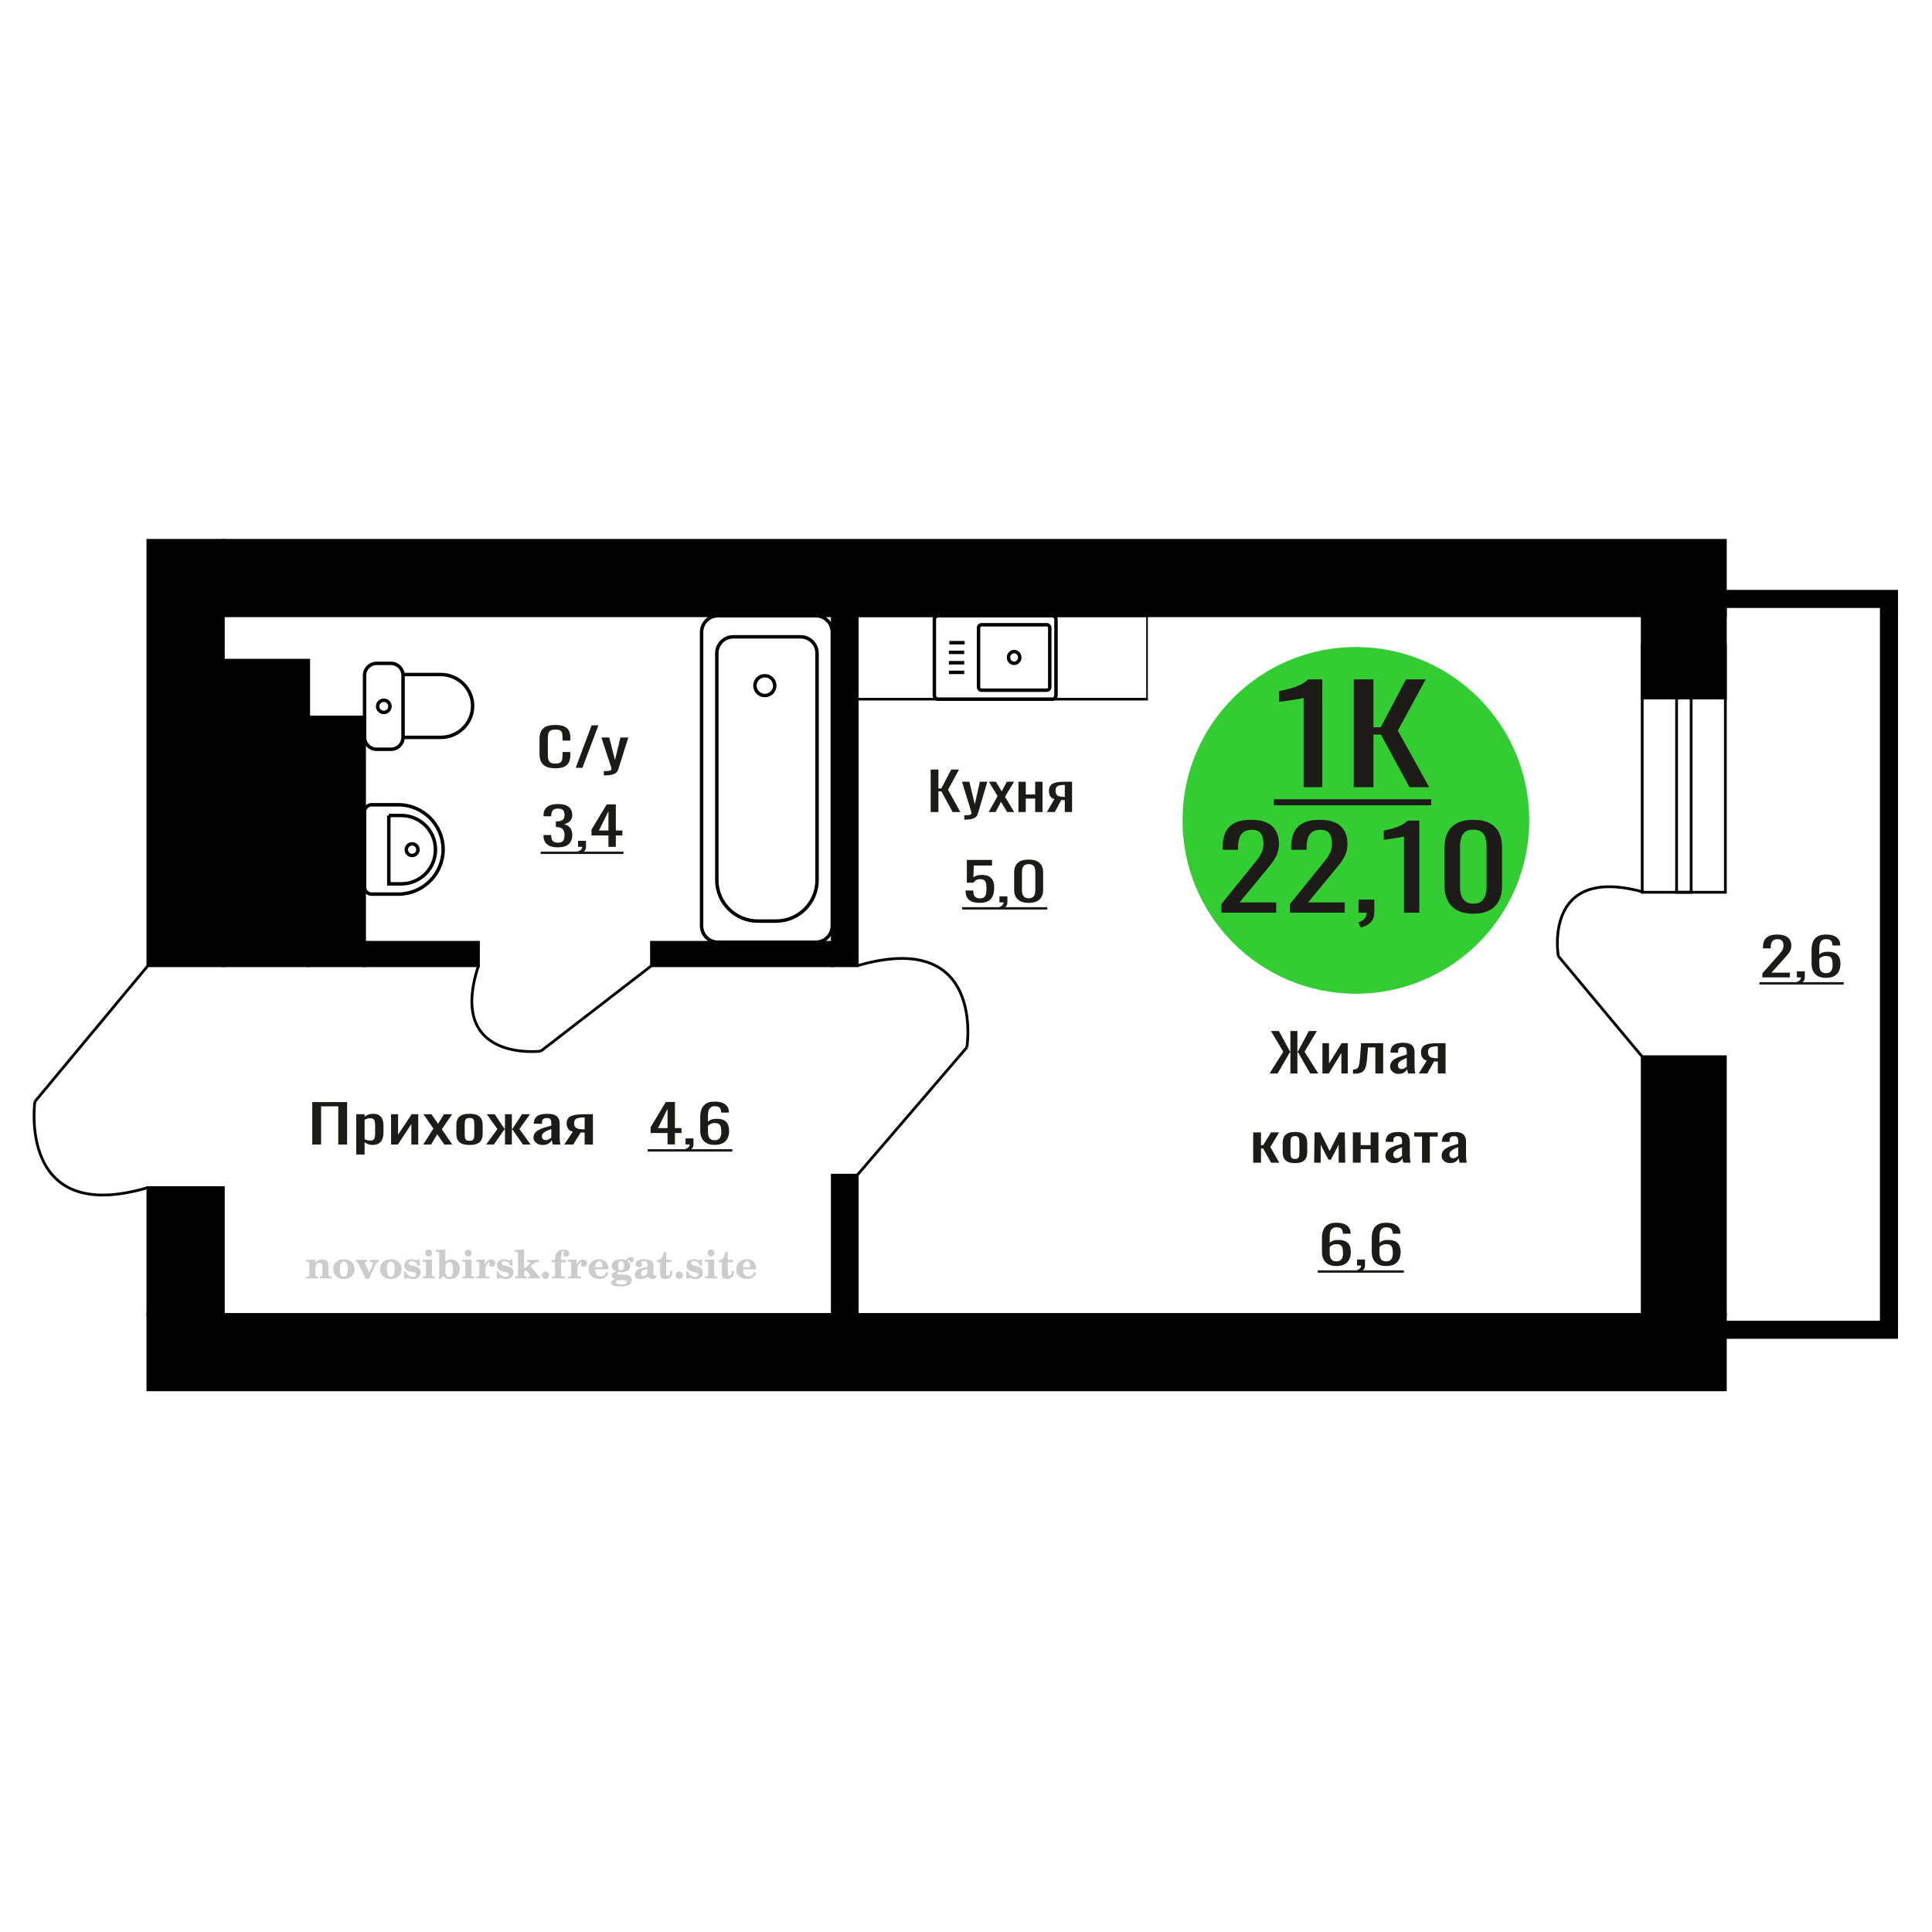 <?xml version="1.0" encoding="UTF-8"?>
<!DOCTYPE svg PUBLIC "-//W3C//DTD SVG 1.1//EN" "http://www.w3.org/Graphics/SVG/1.1/DTD/svg11.dtd">
<!-- Creator: CorelDRAW 2019 -->
<svg xmlns="http://www.w3.org/2000/svg" xml:space="preserve" width="140mm" height="140mm" version="1.1" style="shape-rendering:geometricPrecision; text-rendering:geometricPrecision; image-rendering:optimizeQuality; fill-rule:evenodd; clip-rule:evenodd"
viewBox="0 0 14000 14000"
 xmlns:xlink="http://www.w3.org/1999/xlink">
 <defs>
  <style type="text/css">
   <![CDATA[
    .str0 {stroke:black;stroke-width:25;stroke-miterlimit:22.926}
    .str1 {stroke:black;stroke-width:20;stroke-miterlimit:22.926}
    .fil1 {fill:none}
    .fil3 {fill:black}
    .fil2 {fill:#1C1B17}
    .fil5 {fill:#33CC33}
    .fil0 {fill:#1C1B17;fill-rule:nonzero}
    .fil4 {fill:#CCCCCC;fill-rule:nonzero}
   ]]>
  </style>
 </defs>
 <g id="Слой_x0020_1">
  <polygon class="fil0" points="6743.98,5884.31 6743.98,5576.65 6800.13,5576.65 6800.13,5713.39 6820.99,5713.39 6893.05,5576.65 6949.19,5576.65 6869.69,5722.88 6959.13,5884.31 6902.97,5884.31 6821.49,5734.28 6800.13,5734.28 6800.13,5884.31 "/>
  <path id="1" class="fil0" d="M6987.44 5939.39l0 -31.15c12.93,0 23.2,-0.44 30.81,-1.33 7.63,-0.89 13.08,-2.53 16.4,-4.94 3.31,-2.4 4.96,-5.76 4.96,-10.06 0,-2.28 -1.15,-7.35 -3.46,-15.2 -2.33,-7.85 -4.82,-16.2 -7.46,-25.07l-57.64 -186.87 53.66 0 38.76 164.08 37.26 -164.08 53.67 0 -68.57 231.69c-2.98,10.64 -8.45,19.06 -16.4,25.26 -7.94,6.21 -18.14,10.7 -30.56,13.49 -12.42,2.78 -27.41,4.18 -44.96,4.18l-6.47 0z"/>
  <polygon id="2" class="fil0" points="7164.33,5884.31 7228.93,5768.84 7165.83,5664.77 7216.5,5664.77 7258.74,5734.28 7296,5664.77 7348.18,5664.77 7282.59,5773.78 7349.18,5884.31 7298.49,5884.31 7253.28,5809.86 7214.52,5884.31 "/>
  <polygon id="3" class="fil0" points="7379.97,5884.31 7379.97,5664.77 7433.14,5664.77 7433.14,5757.07 7501.21,5757.07 7501.21,5664.77 7554.38,5664.77 7554.38,5884.31 7501.21,5884.31 7501.21,5786.69 7433.14,5786.69 7433.14,5884.31 "/>
  <path id="4" class="fil0" d="M7586.18 5884.31l54.16 -93.06c-9.28,-2.78 -16.81,-6.96 -22.61,-12.53 -5.79,-5.57 -10.02,-12.41 -12.67,-20.51 -2.65,-8.11 -3.98,-17.22 -3.98,-27.35 0,-11.65 1.99,-21.65 5.97,-30.01 3.97,-8.35 10.26,-15.19 18.87,-20.51 8.62,-5.32 20.04,-9.24 34.29,-11.77 14.25,-2.54 31.8,-3.8 52.67,-3.8l55.66 0 0 219.54 -52.68 0 0 -86.6c-5.3,0 -9.77,-0.06 -13.41,-0.19 -3.65,-0.13 -7.63,-0.32 -11.93,-0.57l-47.2 87.36 -57.14 0zm123.73 -110.15c0.65,0 1.74,0 3.21,0 1.5,0 2.41,0 2.74,0l0 -86.22c-0.33,0 -1.24,0 -2.74,0 -1.47,0 -2.39,0 -2.72,0 -15.58,0 -27.91,1.45 -37.02,4.37 -9.12,2.91 -15.49,7.47 -19.12,13.67 -3.65,6.2 -5.47,14.5 -5.47,24.88 0,14.43 4.22,25.19 12.66,32.28 8.45,7.09 24.6,10.77 48.46,11.02z"/>
  <polygon class="fil0" points="2262.88,8293.7 2262.88,7986.03 2515.25,7986.03 2515.25,8293.7 2451.31,8293.7 2451.31,8016.8 2326.82,8016.8 2326.82,8293.7 "/>
  <path id="1" class="fil0" d="M2581.45 8365.87l0 -291.72 60.54 0 0 17.48c7.18,-5.58 15.85,-10.39 26.04,-14.44 10.18,-4.05 22.26,-6.08 36.22,-6.08 16.96,0 30.44,2.98 40.46,8.93 9.99,5.95 17.44,13.42 22.34,22.41 4.9,8.99 8.1,18.11 9.62,27.35 1.51,9.24 2.27,17.16 2.27,23.74l0 53.18c0,15.44 -2.27,30.07 -6.79,43.87 -4.53,13.8 -12.74,24.94 -24.63,33.42 -11.87,8.49 -28.57,12.73 -50.07,12.73 -11.69,0 -22.07,-1.96 -31.12,-5.89 -9.05,-3.92 -17.16,-8.42 -24.34,-13.48l0 88.5 -60.54 0zm104.12 -101.04c10.56,0 18.11,-2.59 22.64,-7.78 4.51,-5.2 7.34,-12.22 8.47,-21.09 1.14,-8.86 1.7,-18.61 1.7,-29.24l0 -53.18c0,-9.12 -0.74,-17.54 -2.26,-25.26 -1.51,-7.72 -4.71,-13.86 -9.61,-18.42 -4.92,-4.56 -12.65,-6.84 -23.21,-6.84 -7.92,0 -15.46,1.14 -22.63,3.42 -7.16,2.28 -13.39,4.94 -18.68,7.98l0 140.54c5.66,2.78 12.08,5.12 19.25,7.02 7.16,1.9 15.27,2.85 24.33,2.85z"/>
  <polygon id="2" class="fil0" points="2833.82,8293.7 2833.82,8074.15 2884.75,8074.15 2884.75,8221.91 2983.2,8074.15 3030.74,8074.15 3030.74,8293.7 2980.94,8293.7 2980.94,8144.8 2883.05,8293.7 "/>
  <polygon id="3" class="fil0" points="3066.95,8293.7 3140.51,8178.23 3068.65,8074.15 3126.36,8074.15 3174.46,8143.66 3216.91,8074.15 3276.31,8074.15 3201.62,8183.17 3277.45,8293.7 3219.74,8293.7 3168.24,8219.25 3124.1,8293.7 "/>
  <path id="4" class="fil0" d="M3402.51 8296.74c-24.15,0 -43.21,-3.29 -57.16,-9.88 -13.96,-6.58 -23.85,-15.95 -29.71,-28.11 -5.84,-12.15 -8.77,-26.46 -8.77,-42.92l0 -63.81c0,-16.46 2.93,-30.77 8.77,-42.92 5.86,-12.16 15.75,-21.53 29.71,-28.11 13.95,-6.58 33.01,-9.88 57.16,-9.88 24.13,0 43.09,3.3 56.86,9.88 13.76,6.58 23.58,15.95 29.42,28.11 5.85,12.15 8.77,26.46 8.77,42.92l0 63.81c0,16.46 -2.92,30.77 -8.77,42.92 -5.84,12.16 -15.66,21.53 -29.42,28.11 -13.77,6.59 -32.73,9.88 -56.86,9.88zm0 -30.01c11.69,0 19.88,-2.28 24.61,-6.84 4.7,-4.55 7.53,-10.57 8.49,-18.04 0.94,-7.47 1.41,-15.26 1.41,-23.36l0 -68.75c0,-8.36 -0.47,-16.21 -1.41,-23.55 -0.96,-7.34 -3.79,-13.36 -8.49,-18.04 -4.73,-4.69 -12.92,-7.03 -24.61,-7.03 -11.7,0 -20.01,2.34 -24.91,7.03 -4.9,4.68 -7.82,10.7 -8.76,18.04 -0.95,7.34 -1.42,15.19 -1.42,23.55l0 68.75c0,8.1 0.47,15.89 1.42,23.36 0.94,7.47 3.86,13.49 8.76,18.04 4.9,4.56 13.21,6.84 24.91,6.84z"/>
  <polygon id="5" class="fil0" points="3522.46,8293.7 3604.51,8181.65 3527.55,8074.15 3585.26,8074.15 3654.86,8179.75 3659.39,8179.75 3659.39,8074.15 3709.19,8074.15 3709.19,8179.75 3713.72,8179.75 3782.75,8074.15 3840.46,8074.15 3763.5,8181.65 3845.55,8293.7 3789.53,8293.7 3713.72,8185.83 3709.19,8185.83 3709.19,8293.7 3659.39,8293.7 3659.39,8185.83 3654.29,8185.83 3578.47,8293.7 "/>
  <path id="6" class="fil0" d="M3931.55 8296.74c-12.81,0 -24.13,-2.47 -33.95,-7.41 -9.8,-4.94 -17.53,-11.27 -23.19,-18.99 -5.66,-7.72 -8.49,-15.89 -8.49,-24.5 0,-13.67 3.39,-25.2 10.19,-34.57 6.79,-9.36 16.13,-17.28 28,-23.74 11.89,-6.45 25.65,-12.09 41.31,-16.9 15.66,-4.81 32.16,-9.49 49.52,-14.05l0 -15.58c0,-8.86 -0.76,-16.2 -2.27,-22.03 -1.52,-5.82 -4.61,-10.19 -9.34,-13.1 -4.72,-2.91 -11.78,-4.37 -21.21,-4.37 -8.3,0 -15,1.27 -20.1,3.8 -5.09,2.53 -8.77,6.14 -11.03,10.82 -2.25,4.69 -3.39,10.2 -3.39,16.53l0 11.01 -59.98 -1.52c0.75,-24.31 9.05,-42.22 24.9,-53.74 15.84,-11.53 40.36,-17.29 73.55,-17.29 32.44,0 55.46,5.95 69.05,17.86 13.57,11.9 20.36,29.12 20.36,51.65l0 100.28c0,6.84 0.28,13.42 0.85,19.75 0.56,6.33 1.32,12.22 2.26,17.67 0.94,5.44 1.79,10.57 2.55,15.38l-55.46 0c-1.13,-4.05 -2.55,-9.18 -4.25,-15.38 -1.68,-6.21 -2.92,-11.84 -3.66,-16.91 -3.79,8.61 -11.04,16.65 -21.8,24.12 -10.74,7.47 -25.54,11.21 -44.42,11.21zm23.78 -34.95c6.03,0 11.69,-1.14 16.97,-3.42 5.28,-2.27 9.99,-4.87 14.15,-7.78 4.14,-2.91 6.97,-5.26 8.49,-7.03l0 -62.29c-9.43,3.54 -18.29,7.09 -26.61,10.63 -8.29,3.55 -15.55,7.28 -21.78,11.21 -6.22,3.92 -11.12,8.35 -14.71,13.29 -3.58,4.94 -5.37,10.57 -5.37,16.91 0,8.86 2.45,15.82 7.35,20.89 4.91,5.06 12.08,7.59 21.51,7.59z"/>
  <path id="7" class="fil0" d="M4088.86 8293.7l61.68 -93.06c-10.57,-2.79 -19.15,-6.96 -25.75,-12.54 -6.6,-5.57 -11.41,-12.4 -14.43,-20.51 -3.01,-8.1 -4.53,-17.22 -4.53,-27.35 0,-11.64 2.26,-21.65 6.79,-30 4.53,-8.36 11.7,-15.2 21.51,-20.51 9.81,-5.32 22.83,-9.25 39.03,-11.78 16.23,-2.53 36.22,-3.8 59.99,-3.8l63.38 0 0 219.55 -59.98 0 0 -86.6c-6.03,0 -11.13,-0.07 -15.28,-0.19 -4.15,-0.13 -8.67,-0.32 -13.59,-0.57l-53.75 87.36 -65.07 0zm140.9 -110.15c0.76,0 1.98,0 3.68,0 1.7,0 2.72,0 3.11,0l0 -86.23c-0.39,0 -1.41,0 -3.11,0 -1.7,0 -2.74,0 -3.12,0 -17.72,0 -31.79,1.46 -42.15,4.37 -10.37,2.91 -17.64,7.47 -21.78,13.68 -4.16,6.2 -6.23,14.49 -6.23,24.87 0,14.44 4.81,25.2 14.42,32.29 9.62,7.09 28.02,10.76 55.18,11.02z"/>
  <path class="fil1 str0" d="M2641.7 5343.29l0 -450.05c0,-47.42 39.37,-86.21 87.49,-86.21l104.02 0c48.12,0 87.48,38.79 87.48,86.21l0 450.05c0,47.42 -39.36,86.21 -87.48,86.21l-104.02 0c-48.12,0 -87.49,-38.79 -87.49,-86.21zm278.99 0l0 -455.43 273.14 0c127.1,0 231.08,102.46 231.08,227.71l0 0c0,125.25 -103.98,227.72 -231.08,227.72l-273.14 0zm-184.27 -225.02c0,-24.38 20.05,-44.13 44.78,-44.13 24.74,0 44.78,19.75 44.78,44.13 0,24.37 -20.04,44.12 -44.78,44.12 -24.73,0 -44.78,-19.75 -44.78,-44.12z"/>
  <path class="fil1 str0" d="M7625.13 4461.98l-827.46 0c-14.85,0 -26.99,12.69 -26.99,28.21l0 547.99c0,15.52 12.14,28.21 26.99,28.21l827.46 0c14.84,0 26.99,-12.69 26.99,-28.21l0 -547.99c0,-15.52 -12.15,-28.21 -26.99,-28.21zm-39.35 65.09l-473.83 0c-11.65,0 -21.18,9.95 -21.18,22.13l0 429.97c0,12.17 9.53,22.13 21.18,22.13l473.83 0c11.65,0 21.18,-9.96 21.18,-22.13l0 -429.97c0,-12.18 -9.53,-22.13 -21.18,-22.13zm-236.91 194.58c-22.49,0 -40.71,19.04 -40.71,42.53 0,23.49 18.22,42.54 40.71,42.54 22.48,0 40.7,-19.05 40.7,-42.54 0,-23.49 -18.22,-42.53 -40.7,-42.53zm-358.72 -64.39l-110.96 0m107.87 69.98l-110.96 0m110.96 74.98l-110.96 0m110.96 69.99l-110.96 0"/>
  <path class="fil0" d="M4837.33 8292.94l0 -82.43 -122.92 0 0 -42.54 110.36 -182.7 65.91 0 0 189.16 47.6 0 0 36.08 -47.6 0 0 82.43 -53.35 0zm-69.04 -118.51l69.04 0 0 -139.78 -69.04 139.78z"/>
  <path id="1" class="fil0" d="M4975.93 8342.7l-8.9 -17.47c9.42,-2.28 16.83,-6.27 22.24,-11.97 5.4,-5.7 8.1,-12.47 8.1,-20.32l-29.82 0 0 -43.68 57.55 0 0 42.92c0,13.42 -4.02,24.12 -12.04,32.1 -8.01,7.97 -20.39,14.11 -37.13,18.42z"/>
  <path id="2" class="fil0" d="M5178.34 8296.36c-24.41,0 -44.28,-4.5 -59.62,-13.49 -15.34,-8.99 -26.59,-21.14 -33.74,-36.46 -7.14,-15.32 -10.72,-32.35 -10.72,-51.09l0 -103.7c0,-20 3.14,-38.23 9.41,-54.69 6.28,-16.46 17,-29.63 32.17,-39.51 15.16,-9.87 35.99,-14.81 62.5,-14.81 21.96,0 40.54,2.91 55.7,8.74 15.17,5.82 26.85,14.3 35.04,25.45 8.2,11.14 12.47,24.69 12.82,40.64 0,0.51 0.09,1.2 0.27,2.09 0.16,0.88 0.26,1.71 0.26,2.47l-56.5 0c0,-14.94 -3.3,-26.34 -9.93,-34.19 -6.62,-7.85 -19.18,-11.77 -37.66,-11.77 -10.11,0 -18.84,2.34 -26.15,7.02 -7.32,4.69 -12.82,11.84 -16.48,21.46 -3.66,9.63 -5.49,22.04 -5.49,37.23l0 46.72c5.59,-6.33 13.52,-11.46 23.8,-15.38 10.29,-3.93 22.93,-5.89 37.91,-5.89 23.37,0 41.68,3.67 54.93,11.01 13.25,7.35 22.67,17.67 28.24,30.96 5.58,13.29 8.37,28.93 8.37,46.91 0,18.49 -3.49,35.33 -10.46,50.52 -6.97,15.19 -18.14,27.28 -33.48,36.27 -15.34,8.99 -35.74,13.49 -61.19,13.49zm0 -33.81c12.56,0 22.32,-2.59 29.29,-7.78 6.97,-5.2 11.94,-12.1 14.91,-20.71 2.96,-8.6 4.44,-17.97 4.44,-28.1 0,-12.16 -0.79,-23.43 -2.36,-33.81 -1.55,-10.38 -5.66,-18.67 -12.28,-24.88 -6.62,-6.2 -17.96,-9.3 -34,-9.3 -7.67,0 -14.65,1.01 -20.91,3.03 -6.28,2.03 -11.7,4.63 -16.23,7.79 -4.53,3.17 -8.19,6.52 -10.98,10.07l0 45.96c0,10.38 1.48,20 4.44,28.86 2.96,8.87 7.94,15.89 14.92,21.09 6.96,5.19 16.56,7.78 28.76,7.78z"/>
  <polygon id="3" class="fil2" points="4693.49,8327.47 5307.01,8327.47 5307.01,8344.74 4693.49,8344.74 "/>
  <path class="fil1 str0" d="M5313.01 4614.72l489 0c65.24,0 118.61,53.33 118.61,118.5l0 1645.01c0,162.95 -133.44,296.27 -296.54,296.27l-133.14 0c-163.11,0 -296.55,-133.32 -296.55,-296.27l0 -1645.01c0,-65.17 53.37,-118.5 118.62,-118.5zm-110.46 -152.75l709.9 0c65.24,0 118.62,53.33 118.62,118.5l0 2128.6c0,65.18 -53.38,118.5 -118.62,118.5l-709.9 0c-65.23,0 -118.61,-53.32 -118.61,-118.5l0 -2128.6c0,-65.17 53.38,-118.5 118.61,-118.5zm339.83 434.58c39.69,0 71.86,32.15 71.86,71.8 0,39.65 -32.17,71.8 -71.86,71.8 -39.69,0 -71.86,-32.15 -71.86,-71.8 0,-39.65 32.17,-71.8 71.86,-71.8z"/>
  <path class="fil1 str0" d="M2641.71 5882l0 546.86c0,27.69 22.71,50.34 50.48,50.34l194.24 0c178.58,0 324.69,-145.69 324.69,-323.77l0 -0.01c0,-178.07 -146.11,-323.76 -324.69,-323.76l-194.24 0c-27.77,0 -50.48,22.65 -50.48,50.34zm175.67 27.38l0 495.25 91.49 0c135.58,0 246.52,-110.62 246.52,-245.82l0 -3.62c0,-135.19 -110.94,-245.81 -246.52,-245.81l-91.49 0zm126.76 247.62c0,23.27 18.91,42.13 42.25,42.13 23.33,0 42.24,-18.86 42.24,-42.13 0,-23.26 -18.91,-42.12 -42.24,-42.12 -23.34,0 -42.25,18.86 -42.25,42.12z"/>
  <path class="fil1 str1" d="M252.77 7982.78c0,0 -128.95,903.5 818.76,622.97"/>
  <line class="fil1 str1" x1="1071.53" y1="6997.98" x2="252.77" y2= "7982.78" />
  <path class="fil0" d="M9683.46 9174.12c-24.41,0 -44.28,-4.5 -59.62,-13.49 -15.34,-8.99 -26.59,-21.14 -33.74,-36.46 -7.15,-15.32 -10.73,-32.35 -10.73,-51.09l0 -103.7c0,-20 3.14,-38.23 9.42,-54.69 6.28,-16.46 16.99,-29.63 32.17,-39.51 15.16,-9.87 35.99,-14.81 62.5,-14.81 21.96,0 40.54,2.91 55.7,8.74 15.17,5.82 26.85,14.3 35.04,25.45 8.2,11.14 12.46,24.69 12.82,40.64 0,0.51 0.08,1.2 0.26,2.09 0.17,0.88 0.27,1.71 0.27,2.47l-56.5 0c0,-14.94 -3.31,-26.34 -9.93,-34.19 -6.62,-7.85 -19.18,-11.77 -37.66,-11.77 -10.11,0 -18.84,2.34 -26.15,7.02 -7.33,4.69 -12.82,11.84 -16.48,21.46 -3.66,9.63 -5.5,22.04 -5.5,37.23l0 46.72c5.59,-6.33 13.53,-11.46 23.81,-15.38 10.29,-3.93 22.93,-5.89 37.91,-5.89 23.37,0 41.68,3.67 54.93,11.01 13.24,7.35 22.66,17.67 28.24,30.96 5.58,13.29 8.37,28.93 8.37,46.91 0,18.49 -3.5,35.33 -10.46,50.52 -6.97,15.19 -18.14,27.28 -33.48,36.27 -15.34,8.99 -35.74,13.49 -61.19,13.49zm0 -33.81c12.56,0 22.32,-2.59 29.29,-7.78 6.97,-5.2 11.94,-12.1 14.91,-20.71 2.96,-8.6 4.43,-17.97 4.43,-28.1 0,-12.16 -0.78,-23.43 -2.35,-33.81 -1.56,-10.38 -5.66,-18.67 -12.28,-24.88 -6.63,-6.2 -17.96,-9.3 -34,-9.3 -7.67,0 -14.65,1.01 -20.92,3.03 -6.28,2.03 -11.69,4.63 -16.22,7.79 -4.53,3.17 -8.19,6.52 -10.99,10.07l0 45.96c0,10.38 1.49,20 4.45,28.86 2.96,8.87 7.93,15.89 14.91,21.09 6.97,5.19 16.57,7.78 28.77,7.78z"/>
  <path id="1" class="fil0" d="M9841.94 9220.46l-8.9 -17.47c9.42,-2.28 16.83,-6.27 22.24,-11.97 5.4,-5.7 8.1,-12.47 8.1,-20.32l-29.82 0 0 -43.68 57.55 0 0 42.92c0,13.42 -4.02,24.12 -12.04,32.1 -8.01,7.97 -20.39,14.11 -37.13,18.42z"/>
  <path id="2" class="fil0" d="M10044.35 9174.12c-24.41,0 -44.28,-4.5 -59.62,-13.49 -15.34,-8.99 -26.59,-21.14 -33.74,-36.46 -7.14,-15.32 -10.72,-32.35 -10.72,-51.09l0 -103.7c0,-20 3.14,-38.23 9.41,-54.69 6.28,-16.46 17,-29.63 32.17,-39.51 15.16,-9.87 35.99,-14.81 62.5,-14.81 21.96,0 40.54,2.91 55.7,8.74 15.17,5.82 26.85,14.3 35.04,25.45 8.2,11.14 12.47,24.69 12.82,40.64 0,0.51 0.09,1.2 0.27,2.09 0.16,0.88 0.26,1.71 0.26,2.47l-56.5 0c0,-14.94 -3.3,-26.34 -9.93,-34.19 -6.62,-7.85 -19.18,-11.77 -37.66,-11.77 -10.11,0 -18.84,2.34 -26.15,7.02 -7.32,4.69 -12.82,11.84 -16.48,21.46 -3.66,9.63 -5.49,22.04 -5.49,37.23l0 46.72c5.59,-6.33 13.52,-11.46 23.8,-15.38 10.29,-3.93 22.93,-5.89 37.91,-5.89 23.37,0 41.68,3.67 54.93,11.01 13.25,7.35 22.66,17.67 28.24,30.96 5.58,13.29 8.37,28.93 8.37,46.91 0,18.49 -3.49,35.33 -10.46,50.52 -6.97,15.19 -18.14,27.28 -33.48,36.27 -15.34,8.99 -35.74,13.49 -61.19,13.49zm0 -33.81c12.56,0 22.32,-2.59 29.29,-7.78 6.97,-5.2 11.94,-12.1 14.91,-20.71 2.96,-8.6 4.44,-17.97 4.44,-28.1 0,-12.16 -0.79,-23.43 -2.36,-33.81 -1.55,-10.38 -5.66,-18.67 -12.28,-24.88 -6.62,-6.2 -17.96,-9.3 -34,-9.3 -7.67,0 -14.65,1.01 -20.91,3.03 -6.28,2.03 -11.7,4.63 -16.23,7.79 -4.53,3.17 -8.19,6.52 -10.98,10.07l0 45.96c0,10.38 1.48,20 4.44,28.86 2.96,8.87 7.94,15.89 14.92,21.09 6.96,5.19 16.56,7.78 28.76,7.78z"/>
  <polygon id="3" class="fil2" points="9549.04,9205.23 10173.02,9205.23 10173.02,9222.5 9549.04,9222.5 "/>
  <polygon class="fil0" points="9199.89,7778.76 9299.07,7621.51 9209.91,7471.09 9267.42,7471.09 9347.6,7619.61 9350.77,7619.61 9350.77,7471.09 9401.43,7471.09 9401.43,7619.61 9405.12,7619.61 9484.78,7471.09 9542.83,7471.09 9453.12,7621.51 9552.84,7778.76 9494.28,7778.76 9405.65,7624.92 9401.43,7624.92 9401.43,7778.76 9350.77,7778.76 9350.77,7624.92 9347.08,7624.92 9257.92,7778.76 "/>
  <polygon id="1" class="fil0" points="9582.91,7778.76 9582.91,7559.21 9630.4,7559.21 9630.4,7706.97 9722.2,7559.21 9766.52,7559.21 9766.52,7778.76 9720.09,7778.76 9720.09,7629.86 9628.82,7778.76 "/>
  <path id="2" class="fil0" d="M9804.51 7780.66l0 -30.77c10.54,0 18.9,-1.52 25.06,-4.56 6.15,-3.03 10.9,-8.16 14.25,-15.38 3.33,-7.22 5.89,-16.97 7.64,-29.25 1.76,-12.28 3.34,-27.66 4.75,-46.15l6.86 -95.34 159.86 0 0 219.55 -56.45 0 0 -188.78 -53.83 0 -4.73 64.57c-1.77,25.07 -4.32,45.84 -7.66,62.3 -3.34,16.46 -8.52,29.31 -15.57,38.55 -7.02,9.24 -16.44,15.76 -28.22,19.56 -11.78,3.8 -26.99,5.7 -45.63,5.7l-6.33 0z"/>
  <path id="3" class="fil0" d="M10134.77 7781.8c-11.95,0 -22.51,-2.47 -31.66,-7.41 -9.14,-4.94 -16.35,-11.27 -21.63,-18.99 -5.27,-7.72 -7.91,-15.89 -7.91,-24.5 0,-13.67 3.16,-25.2 9.5,-34.57 6.33,-9.36 15.04,-17.28 26.11,-23.74 11.09,-6.45 23.92,-12.09 38.52,-16.9 14.6,-4.81 29.99,-9.49 46.17,-14.05l0 -15.58c0,-8.86 -0.71,-16.2 -2.11,-22.03 -1.42,-5.82 -4.31,-10.19 -8.71,-13.1 -4.41,-2.91 -10.99,-4.37 -19.78,-4.37 -7.74,0 -13.99,1.27 -18.74,3.8 -4.75,2.53 -8.18,6.14 -10.29,10.82 -2.1,4.69 -3.15,10.2 -3.15,16.53l0 11.01 -55.94 -1.52c0.71,-24.31 8.45,-42.22 23.22,-53.74 14.77,-11.53 37.63,-17.29 68.58,-17.29 30.25,0 51.71,5.95 64.38,17.86 12.65,11.9 18.99,29.12 18.99,51.65l0 100.28c0,6.84 0.26,13.42 0.79,19.75 0.52,6.33 1.23,12.22 2.11,17.67 0.87,5.44 1.67,10.57 2.37,15.38l-51.71 0c-1.05,-4.05 -2.37,-9.18 -3.96,-15.38 -1.57,-6.21 -2.72,-11.84 -3.41,-16.91 -3.53,8.61 -10.3,16.65 -20.32,24.12 -10.02,7.47 -23.83,11.21 -41.42,11.21zm22.16 -34.95c5.63,0 10.91,-1.14 15.82,-3.42 4.94,-2.27 9.32,-4.87 13.2,-7.78 3.86,-2.91 6.5,-5.26 7.92,-7.03l0 -62.29c-8.8,3.54 -17.06,7.09 -24.81,10.63 -7.74,3.55 -14.5,7.28 -20.31,11.21 -5.8,3.92 -10.37,8.35 -13.72,13.29 -3.33,4.94 -5,10.57 -5,16.91 0,8.86 2.28,15.82 6.85,20.89 4.58,5.06 11.26,7.59 20.05,7.59z"/>
  <path id="4" class="fil0" d="M10281.44 7778.76l57.51 -93.06c-9.85,-2.79 -17.85,-6.96 -24.01,-12.54 -6.15,-5.57 -10.64,-12.4 -13.45,-20.51 -2.81,-8.1 -4.23,-17.22 -4.23,-27.35 0,-11.64 2.11,-21.65 6.34,-30 4.22,-8.36 10.9,-15.2 20.05,-20.51 9.14,-5.32 21.28,-9.25 36.39,-11.78 15.13,-2.53 33.77,-3.8 55.94,-3.8l59.09 0 0 219.55 -55.92 0 0 -86.6c-5.63,0 -10.38,-0.07 -14.26,-0.19 -3.86,-0.13 -8.08,-0.32 -12.66,-0.57l-50.12 87.36 -60.67 0zm131.37 -110.15c0.71,0 1.85,0 3.43,0 1.59,0 2.54,0 2.91,0l0 -86.23c-0.37,0 -1.32,0 -2.91,0 -1.58,0 -2.55,0 -2.9,0 -16.53,0 -29.64,1.46 -39.31,4.37 -9.67,2.91 -16.44,7.47 -20.31,13.68 -3.87,6.2 -5.8,14.49 -5.8,24.87 0,14.44 4.49,25.2 13.44,32.29 8.98,7.09 26.13,10.76 51.45,11.02z"/>
  <polygon id="5" class="fil0" points="9081.17,8425.25 9081.17,8205.7 9137.62,8205.7 9137.62,8298.38 9153.45,8298.38 9210.96,8205.7 9268.99,8205.7 9205.15,8312.06 9270.04,8425.25 9210.96,8425.25 9153.45,8322.69 9137.62,8322.69 9137.62,8425.25 "/>
  <path id="6" class="fil0" d="M9384.01 8428.29c-22.52,0 -40.28,-3.29 -53.3,-9.88 -13.01,-6.58 -22.23,-15.95 -27.69,-28.11 -5.45,-12.15 -8.18,-26.46 -8.18,-42.92l0 -63.81c0,-16.46 2.73,-30.77 8.18,-42.92 5.46,-12.16 14.68,-21.53 27.69,-28.11 13.02,-6.58 30.78,-9.88 53.3,-9.88 22.5,0 40.18,3.3 53.02,9.88 12.83,6.58 21.98,15.95 27.43,28.11 5.46,12.15 8.18,26.46 8.18,42.92l0 63.81c0,16.46 -2.72,30.77 -8.18,42.92 -5.45,12.16 -14.6,21.53 -27.43,28.11 -12.84,6.59 -30.52,9.88 -53.02,9.88zm0 -30.01c10.9,0 18.54,-2.28 22.95,-6.84 4.38,-4.55 7.02,-10.57 7.91,-18.04 0.88,-7.47 1.32,-15.26 1.32,-23.36l0 -68.75c0,-8.36 -0.44,-16.21 -1.32,-23.55 -0.89,-7.34 -3.53,-13.36 -7.91,-18.04 -4.41,-4.69 -12.05,-7.03 -22.95,-7.03 -10.9,0 -18.65,2.34 -23.22,7.03 -4.57,4.68 -7.3,10.7 -8.17,18.04 -0.89,7.34 -1.32,15.19 -1.32,23.55l0 68.75c0,8.1 0.43,15.89 1.32,23.36 0.87,7.47 3.6,13.49 8.17,18.04 4.57,4.56 12.32,6.84 23.22,6.84z"/>
  <polygon id="7" class="fil0" points="9522.75,8425.25 9525.92,8205.7 9567.6,8205.7 9635.14,8340.55 9703.2,8205.7 9744.87,8205.7 9748.03,8425.25 9700.56,8425.25 9700.56,8294.21 9644.11,8403.6 9626.69,8403.6 9570.24,8294.96 9570.24,8425.25 "/>
  <polygon id="8" class="fil0" points="9803.44,8425.25 9803.44,8205.7 9859.89,8205.7 9859.89,8298 9932.17,8298 9932.17,8205.7 9988.63,8205.7 9988.63,8425.25 9932.17,8425.25 9932.17,8327.63 9859.89,8327.63 9859.89,8425.25 "/>
  <path id="9" class="fil0" d="M10100.47 8428.29c-11.94,0 -22.5,-2.47 -31.65,-7.41 -9.14,-4.94 -16.35,-11.27 -21.63,-18.99 -5.28,-7.72 -7.92,-15.89 -7.92,-24.5 0,-13.67 3.17,-25.2 9.5,-34.57 6.34,-9.36 15.05,-17.28 26.12,-23.74 11.08,-6.45 23.92,-12.09 38.51,-16.9 14.6,-4.81 29.99,-9.49 46.17,-14.05l0 -15.58c0,-8.86 -0.71,-16.2 -2.11,-22.03 -1.41,-5.82 -4.3,-10.19 -8.71,-13.1 -4.4,-2.91 -10.98,-4.37 -19.78,-4.37 -7.73,0 -13.98,1.27 -18.73,3.8 -4.75,2.53 -8.18,6.14 -10.3,10.82 -2.09,4.69 -3.15,10.2 -3.15,16.53l0 11.01 -55.93 -1.52c0.71,-24.31 8.44,-42.22 23.22,-53.74 14.77,-11.53 37.63,-17.29 68.57,-17.29 30.26,0 51.72,5.95 64.38,17.86 12.66,11.9 18.99,29.12 18.99,51.65l0 100.28c0,6.84 0.27,13.42 0.79,19.75 0.53,6.33 1.24,12.22 2.11,17.67 0.88,5.44 1.67,10.57 2.38,15.38l-51.71 0c-1.06,-4.05 -2.38,-9.18 -3.96,-15.38 -1.57,-6.21 -2.72,-11.84 -3.42,-16.91 -3.53,8.61 -10.29,16.65 -20.32,24.12 -10.01,7.47 -23.82,11.21 -41.42,11.21zm22.17 -34.95c5.63,0 10.9,-1.14 15.82,-3.42 4.93,-2.27 9.32,-4.87 13.2,-7.78 3.86,-2.91 6.5,-5.26 7.91,-7.03l0 -62.29c-8.79,3.54 -17.05,7.09 -24.8,10.63 -7.74,3.55 -14.5,7.28 -20.31,11.21 -5.81,3.92 -10.38,8.35 -13.72,13.29 -3.34,4.94 -5,10.57 -5,16.91 0,8.86 2.27,15.82 6.84,20.89 4.59,5.06 11.27,7.59 20.06,7.59z"/>
  <polygon id="10" class="fil0" points="10304.65,8425.25 10304.65,8236.09 10247.68,8236.09 10247.68,8205.7 10418.62,8205.7 10418.62,8236.09 10361.1,8236.09 10361.1,8425.25 "/>
  <path id="11" class="fil0" d="M10507.76 8428.29c-11.94,0 -22.5,-2.47 -31.65,-7.41 -9.14,-4.94 -16.35,-11.27 -21.63,-18.99 -5.28,-7.72 -7.92,-15.89 -7.92,-24.5 0,-13.67 3.17,-25.2 9.5,-34.57 6.34,-9.36 15.05,-17.28 26.12,-23.74 11.08,-6.45 23.92,-12.09 38.51,-16.9 14.6,-4.81 29.99,-9.49 46.17,-14.05l0 -15.58c0,-8.86 -0.7,-16.2 -2.11,-22.03 -1.41,-5.82 -4.3,-10.19 -8.71,-13.1 -4.4,-2.91 -10.98,-4.37 -19.78,-4.37 -7.73,0 -13.98,1.27 -18.73,3.8 -4.75,2.53 -8.18,6.14 -10.3,10.82 -2.09,4.69 -3.15,10.2 -3.15,16.53l0 11.01 -55.93 -1.52c0.71,-24.31 8.44,-42.22 23.22,-53.74 14.77,-11.53 37.63,-17.29 68.58,-17.29 30.25,0 51.71,5.95 64.37,17.86 12.66,11.9 18.99,29.12 18.99,51.65l0 100.28c0,6.84 0.27,13.42 0.79,19.75 0.53,6.33 1.24,12.22 2.11,17.67 0.88,5.44 1.67,10.57 2.38,15.38l-51.71 0c-1.06,-4.05 -2.38,-9.18 -3.96,-15.38 -1.57,-6.21 -2.72,-11.84 -3.42,-16.91 -3.53,8.61 -10.29,16.65 -20.32,24.12 -10.01,7.47 -23.82,11.21 -41.42,11.21zm22.17 -34.95c5.63,0 10.9,-1.14 15.82,-3.42 4.93,-2.27 9.32,-4.87 13.2,-7.78 3.86,-2.91 6.5,-5.26 7.91,-7.03l0 -62.29c-8.79,3.54 -17.05,7.09 -24.8,10.63 -7.74,3.55 -14.5,7.28 -20.31,11.21 -5.81,3.92 -10.38,8.35 -13.72,13.29 -3.34,4.94 -5,10.57 -5,16.91 0,8.86 2.27,15.82 6.84,20.89 4.59,5.06 11.27,7.59 20.06,7.59z"/>
  <polygon class="fil3 str1" points="12502.61,4399.03 11900.09,4399.03 11900.09,5058.33 12502.61,5058.33 "/>
  <polygon class="fil1 str1" points="12502.61,4676.33 11900.09,4676.33 11900.09,6465.7 12502.61,6465.7 "/>
  <rect class="fil1 str1" x="12149.19" y="4676.33" width="105.58" height="1789.36"/>
  <path class="fil0" d="M4024.86 5567.15c-30.32,0 -53.84,-4.56 -70.59,-13.68 -16.74,-9.11 -28.38,-21.39 -34.89,-36.84 -6.53,-15.45 -9.79,-32.67 -9.79,-51.66l0 -108.63c0,-20.77 3.26,-38.87 9.79,-54.32 6.51,-15.45 18.15,-27.41 34.89,-35.89 16.75,-8.49 40.27,-12.73 70.59,-12.73 26.78,0 48.02,3.55 63.71,10.64 15.69,7.09 26.96,17.22 33.84,30.38 6.87,13.17 10.3,29 10.3,47.48l0 24.31 -56.57 0 0 -21.65c0,-11.39 -0.8,-21.46 -2.38,-30.19 -1.59,-8.74 -5.9,-15.52 -12.95,-20.33 -7.05,-4.81 -18.86,-7.21 -35.42,-7.21 -16.93,0 -29.26,2.59 -37.01,7.78 -7.76,5.19 -12.78,12.54 -15.08,22.03 -2.28,9.5 -3.44,20.58 -3.44,33.24l0 121.93c0,15.45 1.77,27.66 5.29,36.65 3.52,8.99 9.34,15.39 17.46,19.19 8.1,3.79 19.02,5.69 32.78,5.69 16.21,0 27.84,-2.59 34.89,-7.78 7.05,-5.2 11.46,-12.35 13.21,-21.46 1.77,-9.12 2.65,-19.76 2.65,-31.91l0 -22.79 56.57 0 0 22.79c0,18.74 -3.16,35.26 -9.51,49.57 -6.35,14.3 -17.27,25.45 -32.78,33.42 -15.51,7.98 -37.36,11.97 -65.56,11.97z"/>
  <polygon id="1" class="fil0" points="4171.85,5563.73 4287.1,5256.06 4336.28,5256.06 4220.48,5563.73 "/>
  <path id="2" class="fil0" d="M4375.39 5618.81l0 -31.15c13.76,0 24.68,-0.44 32.79,-1.33 8.11,-0.89 13.93,-2.53 17.45,-4.94 3.52,-2.4 5.29,-5.76 5.29,-10.06 0,-2.28 -1.24,-7.35 -3.7,-15.2 -2.48,-7.85 -5.11,-16.2 -7.94,-25.07l-61.33 -186.88 57.1 0 41.25 164.09 39.65 -164.09 57.1 0 -72.97 231.7c-3.17,10.64 -8.99,19.06 -17.44,25.26 -8.46,6.21 -19.3,10.7 -32.51,13.49 -13.23,2.78 -29.18,4.18 -47.86,4.18l-6.88 0z"/>
  <path class="fil0" d="M4042.44 6140.07c-23.01,0 -42.19,-3.17 -57.53,-9.5 -15.34,-6.33 -26.85,-15.44 -34.52,-27.35 -7.67,-11.9 -11.51,-25.95 -11.51,-42.16l0 -10.25 55.45 0c0,1.01 0,2.09 0,3.22 0,1.14 0,2.35 0,3.61 0.34,9.12 1.83,17.35 4.44,24.69 2.61,7.35 7.32,13.17 14.12,17.48 6.8,4.3 16.65,6.45 29.55,6.45 13.6,0 23.89,-2.34 30.86,-7.02 6.98,-4.69 11.69,-11.34 14.12,-19.95 2.44,-8.61 3.67,-18.48 3.67,-29.62 0,-16.21 -4.11,-29.44 -12.3,-39.7 -8.19,-10.25 -22.58,-15.89 -43.15,-16.9 -1.05,-0.25 -2.36,-0.38 -3.91,-0.38 -1.57,0 -2.88,0 -3.93,0l0 -40.64c1.05,0 2.26,0 3.66,0 1.39,0 2.61,0 3.65,0 19.89,-0.51 34.18,-4.31 42.9,-11.4 8.71,-7.09 13.08,-18.86 13.08,-35.32 0,-13.93 -3.24,-25.07 -9.68,-33.43 -6.45,-8.35 -19.27,-12.53 -38.45,-12.53 -19.18,0 -31.9,4.62 -38.18,13.86 -6.27,9.24 -9.76,21.08 -10.45,35.52 0,1.01 0,2.09 0,3.22 0,1.14 0,2.22 0,3.23l-55.45 0 0 -10.25c0,-16.46 3.84,-30.52 11.51,-42.16 7.67,-11.65 19.26,-20.64 34.78,-26.97 15.52,-6.33 34.78,-9.5 57.79,-9.5 23.37,0 42.72,3.17 58.06,9.5 15.35,6.33 26.85,15.38 34.52,27.16 7.67,11.77 11.51,25.89 11.51,42.35 0,18.48 -5.5,33.3 -16.48,44.44 -10.98,11.14 -25.71,18.74 -44.19,22.79 12.9,2.78 23.79,7.6 32.69,14.43 8.89,6.84 15.78,15.51 20.65,26.02 4.89,10.51 7.33,22.73 7.33,36.66 0,18.23 -3.49,34.12 -10.47,47.67 -6.96,13.54 -18.12,24.05 -33.47,31.52 -15.34,7.47 -35.57,11.21 -60.67,11.21z"/>
  <path id="1" class="fil0" d="M4197.25 6186.41l-8.89 -17.47c9.42,-2.28 16.82,-6.27 22.24,-11.97 5.39,-5.7 8.09,-12.47 8.09,-20.32l-29.81 0 0 -43.68 57.54 0 0 42.92c0,13.42 -4.02,24.12 -12.03,32.1 -8.01,7.97 -20.39,14.11 -37.14,18.42z"/>
  <path id="2" class="fil0" d="M4409.09 6136.65l0 -82.43 -122.93 0 0 -42.54 110.37 -182.7 65.9 0 0 189.16 47.6 0 0 36.08 -47.6 0 0 82.43 -53.34 0zm-69.04 -118.51l69.04 0 0 -139.78 -69.04 139.78z"/>
  <polygon id="3" class="fil2" points="3917.96,6171.18 4517.87,6171.18 4517.87,6188.45 3917.96,6188.45 "/>
  <polygon id="4" class="fil2" points="4517.87,6171.18 4517.87,6171.18 4517.87,6188.45 4517.87,6188.45 "/>
  <polygon class="fil3 str1" points="1071.53,8605.75 1618.49,8605.75 1618.49,9524.81 1071.53,9524.81 "/>
  <path class="fil4" d="M2219.01 9263.58l0 -14.11 13.22 -0.28c3.86,-0.29 6.44,-1.13 7.71,-2.54 1.27,-1.41 1.93,-4.05 1.93,-7.91l0 -84.43c0,-4.56 -0.99,-7.52 -3.01,-9.03 -2.02,-1.46 -6.21,-2.21 -12.56,-2.21 -0.84,0 -2.21,0.05 -4.09,0.14 -1.88,0.1 -3.29,0.14 -4.33,0.14l0 -13.82 66.37 -3.11 0 27.05c6.78,-9.32 14.21,-16.14 22.25,-20.51 8.04,-4.38 17.26,-6.54 27.61,-6.54 15.66,0 27.24,4 34.76,12 7.53,7.99 11.29,20.27 11.29,36.83l0 63.49c0,3.86 0.66,6.5 1.98,7.95 1.36,1.51 3.9,2.31 7.66,2.5l13.22 0.28 0 14.11 -86.08 0 0 -14.11 9.69 -0.71c3.86,-0.18 6.4,-0.98 7.62,-2.4 1.27,-1.41 1.88,-4.04 1.88,-7.9l0 -58.98c0,-9.79 -1.69,-16.93 -5.03,-21.31 -3.34,-4.42 -8.75,-6.63 -16.18,-6.63 -10.16,0 -17.54,3.48 -22.15,10.49 -4.57,6.96 -6.87,18.44 -6.87,34.43l0 42.28c0,3.86 0.66,6.5 1.93,7.91 1.27,1.41 3.81,2.25 7.66,2.54l9.88 0.28 0 14.11 -86.36 0z"/>
  <path id="1" class="fil4" d="M2414.36 9196.74c0,-21.12 7.19,-38.33 21.54,-51.69 14.39,-13.36 33.02,-20.04 55.88,-20.04 22.67,0 41.25,6.68 55.74,20.08 14.53,13.41 21.78,30.63 21.78,51.65 0,21.03 -7.2,38.19 -21.55,51.46 -14.39,13.26 -33.02,19.9 -55.97,19.9 -22.95,0 -41.63,-6.64 -55.93,-19.85 -14.34,-13.22 -21.49,-30.39 -21.49,-51.51zm48.82 0c0,18.96 2.26,32.79 6.77,41.53 4.52,8.8 11.67,13.17 21.55,13.17 9.92,0 17.17,-4.37 21.77,-13.17 4.61,-8.74 6.92,-22.57 6.92,-41.53 0,-19.19 -2.26,-33.16 -6.82,-41.91 -4.56,-8.79 -11.76,-13.17 -21.59,-13.17 -9.97,0 -17.22,4.38 -21.78,13.17 -4.56,8.75 -6.82,22.72 -6.82,41.91z"/>
  <path id="2" class="fil4" d="M2595.77 9154.93c-2.11,-4.57 -4.33,-7.62 -6.58,-9.08 -2.31,-1.46 -5.6,-2.21 -9.83,-2.21l-1.09 0 0 -14.4 80.53 0 0 14.4 -6.07 0.56c-3.2,0.28 -5.5,0.85 -6.91,1.79 -1.36,0.89 -2.07,2.3 -2.07,4.14 0,0.8 0.33,2.11 0.89,3.85 0.61,1.74 1.37,3.53 2.31,5.37l29.63 62.46 23.14 -53.62c0.76,-1.83 1.32,-3.9 1.79,-6.16 0.47,-2.26 0.71,-4.24 0.71,-5.98 0,-3.48 -1.32,-6.3 -3.96,-8.37 -2.58,-2.02 -6.25,-3.2 -10.95,-3.48l-7.44 -0.56 0 -14.4 64.63 0 0 14.96c-6.07,0.28 -10.77,1.69 -14.11,4.28 -3.39,2.54 -6.73,7.62 -10.16,15.15l-45.72 102.77 -23.99 0 -54.75 -111.47z"/>
  <path id="3" class="fil4" d="M2754.43 9196.74c0,-21.12 7.19,-38.33 21.54,-51.69 14.39,-13.36 33.02,-20.04 55.88,-20.04 22.67,0 41.25,6.68 55.74,20.08 14.53,13.41 21.78,30.63 21.78,51.65 0,21.03 -7.2,38.19 -21.55,51.46 -14.39,13.26 -33.02,19.9 -55.97,19.9 -22.95,0 -41.63,-6.64 -55.93,-19.85 -14.34,-13.22 -21.49,-30.39 -21.49,-51.51zm48.82 0c0,18.96 2.26,32.79 6.77,41.53 4.52,8.8 11.67,13.17 21.55,13.17 9.92,0 17.17,-4.37 21.77,-13.17 4.61,-8.74 6.92,-22.57 6.92,-41.53 0,-19.19 -2.26,-33.16 -6.82,-41.91 -4.56,-8.79 -11.76,-13.17 -21.59,-13.17 -9.97,0 -17.22,4.38 -21.78,13.17 -4.56,8.75 -6.82,22.72 -6.82,41.91z"/>
  <path id="4" class="fil4" d="M2927.66 9213.91l12.18 0c5.79,12.79 13.12,22.58 22.01,29.35 8.94,6.77 18.87,10.16 29.87,10.16 7.2,0 12.89,-1.6 17.08,-4.75 4.23,-3.2 6.35,-7.43 6.35,-12.79 0,-4.8 -1.84,-8.47 -5.55,-11.06 -3.72,-2.59 -11.62,-5.13 -23.76,-7.62 -20.84,-4 -35.51,-9.64 -44.02,-16.84 -8.52,-7.19 -12.75,-17.26 -12.75,-30.19 0,-14.35 4.75,-25.45 14.25,-33.31 9.5,-7.9 23,-11.85 40.45,-11.85 6.49,0 12.7,0.8 18.49,2.45 5.83,1.64 11.15,3.99 15.94,7.1l11.06 -7.57 11.61 0 1.37 45.15 -13.27 0c-4.93,-10.58 -11.33,-18.91 -19.14,-24.88 -7.81,-5.98 -16.18,-8.99 -25.16,-8.99 -6.82,0 -12.37,1.51 -16.65,4.57 -4.33,3.05 -6.5,6.86 -6.5,11.47 0,8.75 11.15,15.1 33.4,19.05 2.68,0.47 4.75,0.85 6.21,1.13 15.71,2.92 27.56,8.23 35.46,15.95 7.91,7.71 11.86,17.73 11.86,30.01 0,14.81 -4.99,26.53 -14.96,35.18 -9.97,8.7 -23.57,13.03 -40.83,13.03 -7.71,0 -15.05,-0.89 -21.92,-2.73 -6.91,-1.83 -13.12,-4.47 -18.76,-7.95l-12.14 8.42 -11.34 0 -0.84 -52.49z"/>
  <path id="5" class="fil4" d="M3081.98 9080.14c0,-7.01 2.4,-12.94 7.25,-17.78 4.84,-4.89 10.67,-7.34 17.59,-7.34 6.63,0 12.37,2.45 17.26,7.38 4.85,4.94 7.29,10.82 7.29,17.74 0,6.91 -2.4,12.84 -7.24,17.87 -4.85,5.03 -10.59,7.53 -17.31,7.53 -6.92,0 -12.75,-2.45 -17.59,-7.39 -4.85,-4.94 -7.25,-10.91 -7.25,-18.01zm48.26 158.56c0,3.95 0.66,6.68 1.93,8.09 1.32,1.41 3.91,2.21 7.76,2.4l11.2 0.28 0 14.11 -87.21 0 0 -14.11 12.28 -0.28c3.81,-0.19 6.39,-0.99 7.71,-2.5 1.37,-1.45 2.02,-4.14 2.02,-7.99l0 -84.48c0,-4.47 -0.98,-7.48 -3.01,-8.94 -2.02,-1.46 -6.16,-2.21 -12.41,-2.21 -0.85,0 -2.17,0.05 -4.1,0.14 -1.88,0.1 -3.34,0.14 -4.46,0.14l0 -13.82 68.29 -3.11 0 112.28z"/>
  <path id="6" class="fil4" d="M3254.98 9146.18c-9.59,0 -16.74,4.75 -21.4,14.25 -4.7,9.55 -7.05,23.99 -7.05,43.37 0,16.27 2.39,28.64 7.24,37.16 4.84,8.51 11.9,12.74 21.21,12.74 9.64,0 16.75,-4.47 21.36,-13.45 4.61,-8.94 6.91,-22.81 6.91,-41.53 0,-17.69 -2.35,-30.81 -7.05,-39.51 -4.66,-8.71 -11.76,-13.03 -21.22,-13.03zm-74.97 121.92c0.94,-5.32 1.64,-10.59 2.07,-15.81 0.47,-5.22 0.7,-10.58 0.7,-16.09l0 -153.48c0,-4.42 -0.99,-7.38 -2.92,-8.84 -1.92,-1.46 -6.02,-2.21 -12.22,-2.21 -0.85,0 -2.26,0.05 -4.29,0.14 -2.02,0.1 -3.66,0.14 -4.84,0.14l0 -13.83 68.02 -3.38 0 89.79c5.78,-6.58 12.08,-11.43 18.86,-14.58 6.82,-3.11 14.44,-4.66 22.9,-4.66 19.01,0 34.39,6.49 46.15,19.48 11.76,12.98 17.64,30 17.64,51.03 0,21.87 -6.5,39.42 -19.43,52.68 -12.94,13.27 -29.96,19.9 -51.13,19.9 -11.19,0 -20.93,-1.98 -29.26,-5.93 -8.32,-3.9 -15.24,-9.83 -20.74,-17.73l-18.01 23.38 -13.5 0z"/>
  <path id="7" class="fil4" d="M3368.48 9080.14c0,-7.01 2.4,-12.94 7.25,-17.78 4.84,-4.89 10.67,-7.34 17.59,-7.34 6.63,0 12.37,2.45 17.26,7.38 4.85,4.94 7.29,10.82 7.29,17.74 0,6.91 -2.4,12.84 -7.24,17.87 -4.85,5.03 -10.59,7.53 -17.31,7.53 -6.92,0 -12.75,-2.45 -17.59,-7.39 -4.85,-4.94 -7.25,-10.91 -7.25,-18.01zm48.26 158.56c0,3.95 0.66,6.68 1.93,8.09 1.32,1.41 3.91,2.21 7.76,2.4l11.2 0.28 0 14.11 -87.21 0 0 -14.11 12.28 -0.28c3.81,-0.19 6.39,-0.99 7.71,-2.5 1.37,-1.45 2.02,-4.14 2.02,-7.99l0 -84.48c0,-4.47 -0.98,-7.48 -3.01,-8.94 -2.02,-1.46 -6.16,-2.21 -12.41,-2.21 -0.85,0 -2.17,0.05 -4.1,0.14 -1.88,0.1 -3.34,0.14 -4.46,0.14l0 -13.82 68.29 -3.11 0 112.28z"/>
  <path id="8" class="fil4" d="M3450.37 9263.58l0 -14.11 13.22 -0.28c3.86,-0.29 6.44,-1.13 7.71,-2.54 1.27,-1.41 1.93,-4.05 1.93,-7.91l0 -84.47c0,-4.52 -0.99,-7.53 -3.01,-8.99 -2.02,-1.46 -6.21,-2.21 -12.56,-2.21 -0.84,0 -2.21,0.05 -4.09,0.14 -1.88,0.1 -3.29,0.14 -4.33,0.14l0 -13.82 62.89 -3.11 0 38.85c5.55,-12.74 12.14,-22.39 19.9,-28.88 7.71,-6.44 16.41,-9.69 26.15,-9.69 9.03,0 16.37,2.54 22.01,7.58 5.65,5.08 8.47,11.52 8.47,19.42 0,7.72 -2.07,13.88 -6.26,18.53 -4.18,4.66 -9.69,6.97 -16.51,6.97 -6.35,0 -11.52,-2.03 -15.52,-6.12 -4,-4.09 -6.02,-9.41 -6.02,-15.94 0,-2.59 0.42,-4.94 1.27,-7.15 0.8,-2.21 2.12,-4.33 3.86,-6.35 -10.49,3.38 -18.44,10.67 -23.94,21.77 -5.51,11.11 -8.28,25.59 -8.28,43.42l0 29.91c0,3.86 0.66,6.5 1.97,7.95 1.37,1.51 3.91,2.31 7.67,2.5l18.02 0.28 0 14.11 -94.55 0z"/>
  <path id="9" class="fil4" d="M3600 9213.91l12.18 0c5.79,12.79 13.12,22.58 22.01,29.35 8.94,6.77 18.87,10.16 29.87,10.16 7.2,0 12.89,-1.6 17.08,-4.75 4.23,-3.2 6.35,-7.43 6.35,-12.79 0,-4.8 -1.84,-8.47 -5.55,-11.06 -3.72,-2.59 -11.62,-5.13 -23.76,-7.62 -20.84,-4 -35.51,-9.64 -44.02,-16.84 -8.52,-7.19 -12.75,-17.26 -12.75,-30.19 0,-14.35 4.75,-25.45 14.25,-33.31 9.5,-7.9 23,-11.85 40.45,-11.85 6.49,0 12.7,0.8 18.49,2.45 5.83,1.64 11.15,3.99 15.94,7.1l11.06 -7.57 11.61 0 1.37 45.15 -13.27 0c-4.93,-10.58 -11.33,-18.91 -19.14,-24.88 -7.81,-5.98 -16.18,-8.99 -25.16,-8.99 -6.82,0 -12.37,1.51 -16.65,4.57 -4.33,3.05 -6.5,6.86 -6.5,11.47 0,8.75 11.15,15.1 33.4,19.05 2.68,0.47 4.75,0.85 6.21,1.13 15.71,2.92 27.56,8.23 35.46,15.95 7.91,7.71 11.86,17.73 11.86,30.01 0,14.81 -4.99,26.53 -14.96,35.18 -9.97,8.7 -23.57,13.03 -40.83,13.03 -7.71,0 -15.05,-0.89 -21.92,-2.73 -6.91,-1.83 -13.12,-4.47 -18.76,-7.95l-12.14 8.42 -11.34 0 -0.84 -52.49z"/>
  <path id="10" class="fil4" d="M3753.76 9082.68c0,-4.38 -0.94,-7.34 -2.82,-8.8 -1.88,-1.46 -5.93,-2.21 -12.14,-2.21 -0.7,0 -2.12,0.05 -4.19,0.14 -2.02,0.1 -3.66,0.14 -4.84,0.14l0 -13.83 68.3 -3.38 0 137.96 33.91 -28.51c2.96,-2.4 5.13,-4.56 6.54,-6.54 1.46,-1.97 2.16,-3.85 2.16,-5.59 0,-2.78 -1.31,-4.8 -3.95,-6.12 -2.59,-1.36 -6.54,-2.02 -11.76,-2.02 -0.47,0 -1.27,0.05 -2.35,0.14 -1.08,0.09 -1.93,0.14 -2.49,0.14l0 -14.67 82.92 0 0 14.67c-7.15,0 -13.59,0.94 -19.33,2.82 -5.74,1.88 -11.15,4.89 -16.18,9.03l-22.86 18.35 52.73 64.86c2.82,3.58 5.45,6.21 7.81,7.81 2.4,1.6 4.89,2.4 7.43,2.4l0.56 0 0 14.11 -85.51 0 0 -14.11 6.77 -0.28c2.59,-0.19 4.52,-0.76 5.93,-1.7 1.36,-0.98 2.07,-2.3 2.07,-3.95 0,-1.55 -1.27,-3.9 -3.72,-7.01 -0.65,-0.84 -1.12,-1.45 -1.41,-1.78l-25.73 -31.28 -13.54 11 0 24.27c0,3.86 0.66,6.5 1.93,7.95 1.27,1.51 3.85,2.31 7.71,2.5l9.27 0.28 0 14.11 -85.23 0 0 -14.11 12.23 -0.28c3.76,-0.19 6.35,-0.99 7.71,-2.5 1.36,-1.45 2.07,-4.09 2.07,-7.95l0 -156.06z"/>
  <path id="11" class="fil4" d="M3952.49 9214.47c7.15,0 13.35,2.59 18.58,7.81 5.22,5.18 7.85,11.38 7.85,18.63 0,7.29 -2.59,13.54 -7.81,18.77 -5.17,5.22 -11.38,7.85 -18.62,7.85 -7.2,0 -13.36,-2.63 -18.54,-7.85 -5.22,-5.23 -7.8,-11.48 -7.8,-18.77 0,-7.15 2.63,-13.36 7.85,-18.58 5.22,-5.22 11.38,-7.86 18.49,-7.86z"/>
  <path id="12" class="fil4" d="M3997.08 9147.31l0 -17.78 25.02 0 0 -5.65c0,-21.97 5.22,-38.99 15.71,-51.17 10.49,-12.19 25.21,-18.26 44.12,-18.26 13.27,0 23.76,2.73 31.52,8.14 7.76,5.41 11.66,12.7 11.66,21.87 0,6.82 -2.07,12.19 -6.21,16.09 -4.14,3.9 -9.87,5.83 -17.26,5.83 -6.07,0 -11.01,-1.78 -14.82,-5.36 -3.81,-3.57 -5.73,-8.18 -5.73,-13.78 0,-5.88 2.63,-11.1 7.95,-15.71 1.08,-1.08 1.64,-1.79 1.64,-2.07 0,-0.99 -0.47,-1.74 -1.36,-2.16 -0.94,-0.47 -2.45,-0.71 -4.57,-0.71 -7,0 -11.85,3.58 -14.53,10.68 -2.73,7.1 -4.09,21.54 -4.09,43.32l0 8.94 35.51 0 0 17.78 -35.51 0 0 91.43c0,4.14 0.84,6.97 2.59,8.47 1.74,1.51 5.08,2.26 10.01,2.26l15.06 0 0 14.11 -93.7 0 0 -14.11 12.37 -0.28c3.76,-0.19 6.3,-0.99 7.67,-2.5 1.31,-1.45 1.97,-4.09 1.97,-7.95l0 -91.43 -25.02 0z"/>
  <path id="13" class="fil4" d="M4116.08 9263.58l0 -14.11 13.22 -0.28c3.86,-0.29 6.44,-1.13 7.71,-2.54 1.27,-1.41 1.93,-4.05 1.93,-7.91l0 -84.47c0,-4.52 -0.99,-7.53 -3.01,-8.99 -2.02,-1.46 -6.21,-2.21 -12.56,-2.21 -0.84,0 -2.21,0.05 -4.09,0.14 -1.88,0.1 -3.29,0.14 -4.33,0.14l0 -13.82 62.89 -3.11 0 38.85c5.55,-12.74 12.14,-22.39 19.9,-28.88 7.71,-6.44 16.41,-9.69 26.15,-9.69 9.03,0 16.37,2.54 22.01,7.58 5.65,5.08 8.47,11.52 8.47,19.42 0,7.72 -2.07,13.88 -6.26,18.53 -4.18,4.66 -9.69,6.97 -16.51,6.97 -6.35,0 -11.52,-2.03 -15.52,-6.12 -4,-4.09 -6.02,-9.41 -6.02,-15.94 0,-2.59 0.42,-4.94 1.27,-7.15 0.8,-2.21 2.12,-4.33 3.86,-6.35 -10.49,3.38 -18.44,10.67 -23.94,21.77 -5.51,11.11 -8.28,25.59 -8.28,43.42l0 29.91c0,3.86 0.66,6.5 1.97,7.95 1.37,1.51 3.91,2.31 7.67,2.5l18.02 0.28 0 14.11 -94.55 0z"/>
  <path id="14" class="fil4" d="M4395.53 9217.01l12.42 5.93c-4.42,14.77 -12.14,26.01 -23.19,33.68 -11.1,7.67 -25.17,11.48 -42.24,11.48 -23.43,0 -42.29,-6.59 -56.68,-19.71 -14.35,-13.13 -21.54,-30.34 -21.54,-51.65 0,-21.26 7.15,-38.57 21.4,-51.83 14.3,-13.27 32.97,-19.9 56.02,-19.9 21.02,0 37.35,6.07 49.01,18.25 11.67,12.14 17.5,29.21 17.5,51.13l0 3.71 -94.83 0 0 1.93c0,16.33 3.3,28.65 9.83,36.97 6.59,8.33 16.37,12.47 29.31,12.47 9.45,0 17.78,-2.73 24.93,-8.19 7.19,-5.45 13.21,-13.54 18.06,-24.27zm-82.13 -33.58l43.37 0c2.96,0 5.03,-0.66 6.21,-1.93 1.18,-1.27 1.79,-3.62 1.79,-7.05 0,-12.14 -1.84,-20.98 -5.46,-26.49 -3.62,-5.5 -9.31,-8.27 -17.12,-8.27 -8.98,0 -15.85,3.62 -20.6,10.81 -4.71,7.25 -7.43,18.21 -8.19,32.93z"/>
  <path id="15" class="fil4" d="M4460.06 9268.71c-9.12,-2.31 -15.99,-5.69 -20.65,-10.26 -4.65,-4.56 -6.96,-10.16 -6.96,-16.88 0,-7.43 3.06,-13.55 9.22,-18.39 6.16,-4.8 15.05,-8.09 26.62,-9.84 -11.38,-3.05 -20.03,-8.04 -26.01,-15.05 -5.97,-6.96 -8.98,-15.47 -8.98,-25.49 0,-14.3 6.07,-25.97 18.2,-34.9 12.14,-8.99 27.99,-13.45 47.56,-13.45 6.91,0 13.4,0.7 19.56,2.07 6.17,1.36 12.14,3.43 17.92,6.16l4.85 -7.01c3.76,-5.36 8.28,-9.46 13.5,-12.37 5.22,-2.92 10.68,-4.38 16.37,-4.38 6.25,0 11.33,1.79 15.28,5.37 3.96,3.62 5.93,8.23 5.93,13.82 0,5.51 -1.5,10.02 -4.56,13.46 -3.01,3.43 -6.96,5.17 -11.81,5.17 -3.34,0 -6.16,-0.7 -8.56,-2.12 -2.4,-1.45 -4.33,-3.62 -5.78,-6.53 -0.57,-1.13 -0.9,-2.5 -1.09,-4.14 -0.28,-2.31 -1.27,-3.48 -2.91,-3.58 -1.65,0 -3.48,0.8 -5.51,2.4 -2.02,1.6 -3.66,3.62 -4.93,6.07 6.96,4.8 12.04,9.92 15.24,15.43 3.19,5.55 4.79,11.9 4.79,19.05 0,14.34 -5.83,25.58 -17.45,33.72 -11.62,8.14 -27.75,12.23 -48.4,12.23 -1.74,0 -4.18,-0.09 -7.34,-0.28 -3.1,-0.19 -5.36,-0.28 -6.72,-0.28 -4.33,0 -7.72,0.8 -10.11,2.44 -2.45,1.6 -3.67,3.81 -3.67,6.64 0,3.24 1.08,5.5 3.24,6.77 2.17,1.27 5.93,1.93 11.34,1.93l20.46 0c10.72,0 20.08,0.33 28.03,1.03 8,0.71 13.45,1.6 16.51,2.68 7.72,2.78 13.74,7.34 18.06,13.78 4.33,6.45 6.5,13.88 6.5,22.3 0,14.86 -7.06,26.29 -21.17,34.29 -14.11,8 -34.34,11.99 -60.73,11.99 -22.43,0 -39.32,-2.44 -50.65,-7.29 -11.34,-4.89 -17.03,-12.13 -17.03,-21.77 0,-6.35 2.77,-11.62 8.28,-15.9 5.5,-4.28 13.36,-7.25 23.56,-8.89zm13.88 7.85c-3.58,1.46 -6.12,3.15 -7.62,5.04 -1.51,1.88 -2.26,4.32 -2.26,7.38 0,6.16 2.68,10.72 8,13.64 5.31,2.96 13.59,4.42 24.83,4.42 15.24,0 26.53,-1.41 33.82,-4.18 7.29,-2.83 10.96,-7.15 10.96,-13.08 0,-4.66 -1.97,-8.04 -5.93,-10.11 -3.95,-2.07 -10.72,-3.11 -20.32,-3.11l-41.48 0zm4.8 -104.51c0,11.61 1.74,20.08 5.22,25.4 3.53,5.31 8.98,7.99 16.46,7.99 7.53,0 13.08,-2.68 16.7,-8.09 3.57,-5.36 5.36,-13.78 5.36,-25.3 0,-11.29 -1.79,-19.66 -5.36,-25.07 -3.62,-5.41 -9.17,-8.14 -16.7,-8.14 -7.48,0 -12.93,2.73 -16.46,8.14 -3.48,5.41 -5.22,13.78 -5.22,25.07z"/>
  <path id="16" class="fil4" d="M4691.3 9195.28c-16.7,2.68 -28.6,6.63 -35.66,11.86 -7.1,5.22 -10.63,12.55 -10.63,22.06 0,5.78 1.6,10.34 4.75,13.78 3.15,3.38 7.43,5.08 12.75,5.08 8.7,0 15.71,-3.25 20.93,-9.74 5.22,-6.49 7.86,-15.38 7.86,-26.67l0 -16.37zm43.74 35.75c0,4.52 0.8,7.71 2.4,9.64 1.6,1.93 4.23,2.87 7.81,2.87 1.64,0 3.52,-0.47 5.64,-1.46 2.12,-0.94 3.43,-1.41 4,-1.41 1.08,0 1.97,0.33 2.63,1.08 0.61,0.76 0.94,1.79 0.94,3.2 0,5.88 -3.34,11.25 -10.06,16.14 -6.73,4.84 -14.77,7.29 -24.13,7.29 -7.01,0 -12.98,-1.84 -17.92,-5.55 -4.99,-3.72 -7.9,-8.52 -8.85,-14.35 -7.71,6.3 -16.46,11.2 -26.24,14.68 -9.79,3.48 -19.85,5.22 -30.25,5.22 -13.5,0 -23.99,-2.92 -31.42,-8.8 -7.43,-5.88 -11.14,-14.16 -11.14,-24.83 0,-14.21 7.47,-25.64 22.38,-34.2 14.92,-8.61 38.53,-15.05 70.75,-19.38l0 -15.33c0,-9.93 -1.98,-16.94 -5.93,-21.07 -3.95,-4.14 -10.53,-6.21 -19.71,-6.21 -5.97,0 -11,0.98 -15.05,2.96 -4.09,1.98 -6.16,4.28 -6.16,6.82 0,0.66 1.22,2.54 3.67,5.69 2.44,3.11 3.67,6.59 3.67,10.49 0,5.32 -2.07,9.6 -6.26,12.89 -4.18,3.24 -9.64,4.89 -16.32,4.89 -6.82,0 -12.47,-1.97 -16.98,-5.93 -4.47,-3.95 -6.73,-8.89 -6.73,-14.86 0,-11.76 5.65,-20.88 16.94,-27.37 11.33,-6.45 27.28,-9.69 47.97,-9.69 11.57,0 21.73,1.17 30.53,3.52 8.75,2.31 15.99,5.79 21.68,10.35 4.52,3.53 7.67,7.48 9.46,11.95 1.79,4.42 2.68,11.24 2.68,20.41l0 60.35z"/>
  <path id="17" class="fil4" d="M4871.78 9210.24c0,0.66 0.09,1.65 0.24,2.96 0.14,1.32 0.18,2.31 0.18,2.97 0,16.51 -4.37,29.39 -13.12,38.66 -8.8,9.22 -20.98,13.83 -36.55,13.83 -14.2,0 -24.32,-3.34 -30.29,-10.07 -5.97,-6.68 -8.94,-18.48 -8.94,-35.41l0 -77 -20.32 0 0 -15.15c13.97,-0.89 24.84,-6.35 32.55,-16.27 7.72,-9.93 11.95,-23.95 12.7,-41.96l19.38 0 0 56.73 38.1 0 0 16.65 -38.1 0 0 74.78c0,9.55 0.9,15.9 2.64,19.01 1.74,3.15 4.79,4.7 9.22,4.7 5.41,0 9.5,-2.87 12.32,-8.56 2.77,-5.69 4.33,-14.3 4.61,-25.87l15.38 0z"/>
  <path id="18" class="fil4" d="M4921.69 9214.47c7.15,0 13.35,2.59 18.58,7.81 5.22,5.18 7.85,11.38 7.85,18.63 0,7.29 -2.59,13.54 -7.81,18.77 -5.17,5.22 -11.38,7.85 -18.62,7.85 -7.2,0 -13.36,-2.63 -18.54,-7.85 -5.22,-5.23 -7.8,-11.48 -7.8,-18.77 0,-7.15 2.63,-13.36 7.85,-18.58 5.22,-5.22 11.38,-7.86 18.49,-7.86z"/>
  <path id="19" class="fil4" d="M4972.96 9213.91l12.18 0c5.79,12.79 13.12,22.58 22.01,29.35 8.94,6.77 18.87,10.16 29.87,10.16 7.2,0 12.89,-1.6 17.08,-4.75 4.23,-3.2 6.35,-7.43 6.35,-12.79 0,-4.8 -1.84,-8.47 -5.55,-11.06 -3.72,-2.59 -11.62,-5.13 -23.76,-7.62 -20.84,-4 -35.51,-9.64 -44.02,-16.84 -8.52,-7.19 -12.75,-17.26 -12.75,-30.19 0,-14.35 4.75,-25.45 14.25,-33.31 9.5,-7.9 23,-11.85 40.45,-11.85 6.49,0 12.7,0.8 18.49,2.45 5.83,1.64 11.15,3.99 15.94,7.1l11.06 -7.57 11.61 0 1.37 45.15 -13.27 0c-4.93,-10.58 -11.33,-18.91 -19.14,-24.88 -7.81,-5.98 -16.18,-8.99 -25.16,-8.99 -6.82,0 -12.37,1.51 -16.65,4.57 -4.33,3.05 -6.5,6.86 -6.5,11.47 0,8.75 11.15,15.1 33.4,19.05 2.68,0.47 4.75,0.85 6.21,1.13 15.71,2.92 27.56,8.23 35.46,15.95 7.91,7.71 11.86,17.73 11.86,30.01 0,14.81 -4.99,26.53 -14.96,35.18 -9.97,8.7 -23.57,13.03 -40.83,13.03 -7.71,0 -15.05,-0.89 -21.92,-2.73 -6.91,-1.83 -13.12,-4.47 -18.76,-7.95l-12.14 8.42 -11.34 0 -0.84 -52.49z"/>
  <path id="20" class="fil4" d="M5127.28 9080.14c0,-7.01 2.4,-12.94 7.25,-17.78 4.84,-4.89 10.67,-7.34 17.59,-7.34 6.63,0 12.37,2.45 17.26,7.38 4.85,4.94 7.29,10.82 7.29,17.74 0,6.91 -2.4,12.84 -7.24,17.87 -4.85,5.03 -10.59,7.53 -17.31,7.53 -6.92,0 -12.75,-2.45 -17.59,-7.39 -4.85,-4.94 -7.25,-10.91 -7.25,-18.01zm48.26 158.56c0,3.95 0.66,6.68 1.93,8.09 1.32,1.41 3.91,2.21 7.76,2.4l11.2 0.28 0 14.11 -87.21 0 0 -14.11 12.28 -0.28c3.81,-0.19 6.39,-0.99 7.71,-2.5 1.37,-1.45 2.02,-4.14 2.02,-7.99l0 -84.48c0,-4.47 -0.98,-7.48 -3.01,-8.94 -2.02,-1.46 -6.16,-2.21 -12.41,-2.21 -0.85,0 -2.17,0.05 -4.1,0.14 -1.88,0.1 -3.34,0.14 -4.46,0.14l0 -13.82 68.29 -3.11 0 112.28z"/>
  <path id="21" class="fil4" d="M5318.25 9210.24c0,0.66 0.09,1.65 0.24,2.96 0.14,1.32 0.18,2.31 0.18,2.97 0,16.51 -4.37,29.39 -13.12,38.66 -8.8,9.22 -20.98,13.83 -36.55,13.83 -14.2,0 -24.32,-3.34 -30.29,-10.07 -5.97,-6.68 -8.94,-18.48 -8.94,-35.41l0 -77 -20.32 0 0 -15.15c13.97,-0.89 24.84,-6.35 32.55,-16.27 7.72,-9.93 11.95,-23.95 12.7,-41.96l19.38 0 0 56.73 38.1 0 0 16.65 -38.1 0 0 74.78c0,9.55 0.9,15.9 2.64,19.01 1.74,3.15 4.79,4.7 9.22,4.7 5.41,0 9.5,-2.87 12.32,-8.56 2.77,-5.69 4.33,-14.3 4.61,-25.87l15.38 0z"/>
  <path id="22" class="fil4" d="M5466.84 9217.01l12.42 5.93c-4.42,14.77 -12.14,26.01 -23.19,33.68 -11.1,7.67 -25.17,11.48 -42.24,11.48 -23.43,0 -42.29,-6.59 -56.68,-19.71 -14.35,-13.13 -21.54,-30.34 -21.54,-51.65 0,-21.26 7.15,-38.57 21.4,-51.83 14.3,-13.27 32.97,-19.9 56.02,-19.9 21.02,0 37.35,6.07 49.01,18.25 11.67,12.14 17.5,29.21 17.5,51.13l0 3.71 -94.83 0 0 1.93c0,16.33 3.3,28.65 9.83,36.97 6.59,8.33 16.37,12.47 29.31,12.47 9.45,0 17.78,-2.73 24.93,-8.19 7.19,-5.45 13.21,-13.54 18.06,-24.27zm-82.13 -33.58l43.37 0c2.96,0 5.03,-0.66 6.21,-1.93 1.18,-1.27 1.79,-3.62 1.79,-7.05 0,-12.14 -1.84,-20.98 -5.46,-26.49 -3.62,-5.5 -9.31,-8.27 -17.12,-8.27 -8.98,0 -15.85,3.62 -20.6,10.81 -4.71,7.25 -7.43,18.21 -8.19,32.93z"/>
  <circle class="fil5" cx="9825.26" cy="5944.75" r="1256.26"/>
  <path class="fil0" d="M8850.81 6613.6l0 -62.61 214.07 -264.42c15.93,-19.77 30.65,-38.17 44.16,-55.19 13.5,-17.02 24.59,-35.01 33.25,-53.96 8.66,-18.94 12.98,-40.77 12.98,-65.48 0,-30.76 -6.23,-54.92 -18.69,-72.49 -12.48,-17.58 -34.3,-26.36 -65.47,-26.36 -26.33,0 -46.76,5.76 -61.31,17.29 -14.54,11.54 -24.6,26.64 -30.13,45.31 -5.54,18.67 -8.32,38.72 -8.32,60.13l0 22.25 -111.18 0 0 -23.07c0,-40.09 6.75,-74.55 20.26,-103.38 13.51,-28.83 35.33,-51.21 65.47,-67.14 30.13,-15.92 70.13,-23.88 120.01,-23.88 67.89,0 118.47,15.24 151.72,45.71 33.25,30.48 49.88,72.63 49.88,126.45 0,28.56 -4.33,53.54 -13,74.96 -8.65,21.42 -19.92,41.46 -33.77,60.13 -13.85,18.68 -29.1,37.9 -45.72,57.67l-193.27 233.94 266.01 0 0 74.14 -396.95 0z"/>
  <path id="1" class="fil0" d="M9347.51 6613.6l0 -62.61 214.07 -264.42c15.93,-19.77 30.65,-38.17 44.16,-55.19 13.5,-17.02 24.59,-35.01 33.25,-53.96 8.65,-18.94 12.98,-40.77 12.98,-65.48 0,-30.76 -6.23,-54.92 -18.69,-72.49 -12.48,-17.58 -34.3,-26.36 -65.47,-26.36 -26.33,0 -46.76,5.76 -61.31,17.29 -14.54,11.54 -24.6,26.64 -30.14,45.31 -5.53,18.67 -8.31,38.72 -8.31,60.13l0 22.25 -111.18 0 0 -23.07c0,-40.09 6.75,-74.55 20.26,-103.38 13.51,-28.83 35.33,-51.21 65.47,-67.14 30.13,-15.92 70.13,-23.88 120.01,-23.88 67.89,0 118.46,15.24 151.72,45.71 33.25,30.48 49.87,72.63 49.87,126.45 0,28.56 -4.32,53.54 -12.99,74.96 -8.65,21.42 -19.92,41.46 -33.77,60.13 -13.85,18.68 -29.1,37.9 -45.73,57.67l-193.26 233.94 266.01 0 0 74.14 -396.95 0z"/>
  <path id="2" class="fil0" d="M9860.83 6721.51l-17.66 -37.89c18.71,-4.94 33.43,-13.59 44.16,-25.95 10.74,-12.36 16.11,-27.05 16.11,-44.07l-59.24 0 0 -94.73 114.32 0 0 93.08c0,29.11 -7.97,52.31 -23.91,69.61 -15.93,17.3 -40.53,30.62 -73.78,39.95z"/>
  <path id="3" class="fil0" d="M10173.61 6613.6l0 -551.91c-0.7,0.55 -8.49,2.19 -23.38,4.94 -14.89,2.75 -31.7,5.49 -50.39,8.24 -18.71,2.74 -35.33,5.21 -49.88,7.41 -14.56,2.2 -22.18,3.3 -22.87,3.3l0 -66.73c11.78,-2.19 25.46,-5.21 41.05,-9.06 15.59,-3.84 31.52,-8.51 47.79,-14 16.29,-5.49 31.87,-12.36 46.77,-20.6 14.89,-8.23 27.53,-17.84 37.93,-28.83l84.16 0 0 667.24 -111.18 0z"/>
  <path id="4" class="fil0" d="M10676.54 6621.01c-47.8,0 -87.12,-8.51 -117.94,-25.53 -30.83,-17.03 -53.68,-40.37 -68.58,-70.02 -14.9,-29.66 -22.34,-63.43 -22.34,-101.32l0 -287.49c0,-38.99 7.26,-73.18 21.82,-102.56 14.55,-29.38 37.23,-52.31 68.06,-68.78 30.83,-16.48 70.49,-24.71 118.98,-24.71 48.49,0 87.98,8.23 118.46,24.71 30.48,16.47 52.99,39.4 67.54,68.78 14.56,29.38 21.82,63.57 21.82,102.56l0 287.49c0,38.44 -7.44,72.49 -22.34,102.14 -14.9,29.66 -37.58,52.86 -68.05,69.61 -30.49,16.75 -69.64,25.12 -117.43,25.12zm0 -72.49c26.32,0 46.24,-6.04 59.75,-18.12 13.51,-12.08 22.86,-27.59 28.06,-46.54 5.2,-18.95 7.79,-38.58 7.79,-58.9l0 -289.14c0,-21.41 -2.43,-41.59 -7.27,-60.54 -4.85,-18.95 -14.03,-34.19 -27.54,-45.72 -13.51,-11.53 -33.77,-17.3 -60.79,-17.3 -27.02,0 -47.46,5.77 -61.31,17.3 -13.85,11.53 -23.21,26.77 -28.05,45.72 -4.86,18.95 -7.28,39.13 -7.28,60.54l0 289.14c0,20.32 2.6,39.95 7.79,58.9 5.2,18.95 14.9,34.46 29.11,46.54 14.19,12.08 34.11,18.12 59.74,18.12z"/>
  <path class="fil0" d="M9446.7 5704.03l0 -646.01c-0.85,0.65 -10.3,2.57 -28.38,5.79 -18.08,3.21 -38.48,6.43 -61.17,9.64 -22.71,3.21 -42.89,6.11 -60.55,8.68 -17.66,2.57 -26.9,3.85 -27.74,3.85l0 -78.1c14.28,-2.57 30.9,-6.1 49.81,-10.6 18.92,-4.5 38.27,-9.96 58.02,-16.39 19.77,-6.43 38.68,-14.47 56.76,-24.11 18.08,-9.64 33.43,-20.89 46.05,-33.74l102.15 0 0 780.99 -134.95 0z"/>
  <polygon id="1" class="fil0" points="9809.96,5704.03 9809.96,4923.04 9952.5,4923.04 9952.5,5270.14 10005.46,5270.14 10188.36,4923.04 10330.88,4923.04 10129.07,5294.25 10356.12,5704.03 10213.58,5704.03 10006.73,5323.17 9952.5,5323.17 9952.5,5704.03 "/>
  <polygon id="2" class="fil2" points="9231.01,5791.68 10371.25,5791.68 10371.25,5835.51 9231.01,5835.51 "/>
  <path class="fil0" d="M7099.17 6542.17c-25.45,0 -45.67,-3.55 -60.67,-10.64 -14.99,-7.09 -25.72,-17.34 -32.16,-30.76 -6.46,-13.42 -9.68,-29.38 -9.68,-47.86l55.97 0c0,9.11 1.05,18.04 3.13,26.78 2.09,8.73 6.54,15.95 13.34,21.65 6.8,5.69 17.17,8.54 31.12,8.54 15.34,0 26.33,-3.23 32.95,-9.68 6.62,-6.46 10.81,-15.2 12.56,-26.21 1.73,-11.02 2.61,-23.49 2.61,-37.42 0,-13.92 -1.04,-25.76 -3.14,-35.51 -2.09,-9.75 -6.45,-17.22 -13.08,-22.41 -6.62,-5.19 -17.09,-7.79 -31.38,-7.79 -11.51,0 -21.27,2.6 -29.29,7.79 -8.01,5.19 -13.95,11.08 -17.77,17.66l-47.61 0 0 -164.85 182.54 0 0 40.64 -131.81 0 -3.65 85.09c6.97,-5.32 15.6,-9.5 25.89,-12.54 10.29,-3.04 22.05,-4.56 35.31,-4.56 23,0 41.04,3.93 54.12,11.78 13.09,7.85 22.33,18.61 27.72,32.29 5.41,13.67 8.11,29.37 8.11,47.1 0,15.7 -1.57,30.32 -4.71,43.87 -3.14,13.54 -8.63,25.32 -16.46,35.32 -7.85,10 -18.58,17.79 -32.17,23.36 -13.61,5.57 -30.87,8.36 -51.79,8.36z"/>
  <path id="1" class="fil0" d="M7250.85 6588.89l-8.9 -17.47c9.42,-2.28 16.83,-6.27 22.24,-11.97 5.4,-5.7 8.09,-12.47 8.09,-20.32l-29.81 0 0 -43.68 57.55 0 0 42.92c0,13.42 -4.02,24.12 -12.04,32.1 -8.01,7.97 -20.39,14.11 -37.13,18.42z"/>
  <path id="2" class="fil0" d="M7454.31 6542.55c-24.06,0 -43.85,-3.93 -59.36,-11.78 -15.52,-7.85 -27.03,-18.61 -34.52,-32.28 -7.51,-13.68 -11.25,-29.25 -11.25,-46.72l0 -132.57c0,-17.98 3.66,-33.74 10.98,-47.29 7.33,-13.55 18.74,-24.12 34.26,-31.71 15.52,-7.6 35.47,-11.4 59.89,-11.4 24.4,0 44.28,3.8 59.62,11.4 15.34,7.59 26.67,18.16 34,31.71 7.32,13.55 10.99,29.31 10.99,47.29l0 132.57c0,17.72 -3.76,33.42 -11.25,47.1 -7.49,13.67 -18.92,24.37 -34.26,32.09 -15.34,7.73 -35.05,11.59 -59.1,11.59zm0 -33.43c13.24,0 23.27,-2.78 30.07,-8.35 6.8,-5.57 11.51,-12.73 14.13,-21.46 2.6,-8.74 3.91,-17.79 3.91,-27.16l0 -133.33c0,-9.87 -1.21,-19.18 -3.66,-27.92 -2.44,-8.73 -7.05,-15.76 -13.86,-21.08 -6.8,-5.31 -17,-7.97 -30.59,-7.97 -13.61,0 -23.89,2.66 -30.86,7.97 -6.98,5.32 -11.69,12.35 -14.13,21.08 -2.44,8.74 -3.66,18.05 -3.66,27.92l0 133.33c0,9.37 1.31,18.42 3.92,27.16 2.62,8.73 7.51,15.89 14.65,21.46 7.15,5.57 17.18,8.35 30.08,8.35z"/>
  <polygon id="3" class="fil2" points="6972.08,6573.66 7589.25,6573.66 7589.25,6590.93 6972.08,6590.93 "/>
  <polygon class="fil3 str1" points="12502.61,9524.82 11900.09,9524.82 11900.09,7657.5 12502.61,7657.5 "/>
  <polygon class="fil3 str1" points="1071.52,9524.81 1071.52,10071.3 12502.6,10071.3 12502.6,9524.81 "/>
  <path class="fil0" d="M12770.64 7082.4l0 -28.87 107.75 -121.93c8.01,-9.11 15.43,-17.6 22.22,-25.45 6.8,-7.85 12.38,-16.14 16.75,-24.88 4.35,-8.73 6.54,-18.8 6.54,-30.19 0,-14.18 -3.14,-25.33 -9.42,-33.43 -6.28,-8.1 -17.27,-12.15 -32.95,-12.15 -13.25,0 -23.54,2.66 -30.86,7.97 -7.33,5.32 -12.38,12.28 -15.18,20.89 -2.78,8.61 -4.18,17.86 -4.18,27.73l0 10.26 -55.96 0 0 -10.64c0,-18.48 3.4,-34.37 10.2,-47.67 6.8,-13.29 17.78,-23.61 32.95,-30.95 15.16,-7.35 35.31,-11.02 60.41,-11.02 34.18,0 59.62,7.03 76.37,21.08 16.73,14.06 25.1,33.49 25.1,58.31 0,13.17 -2.18,24.69 -6.54,34.56 -4.35,9.88 -10.03,19.12 -16.99,27.73 -6.98,8.61 -14.65,17.47 -23.03,26.59l-97.28 107.87 133.9 0 0 34.19 -199.8 0z"/>
  <path id="1" class="fil0" d="M13029.01 7132.16l-8.89 -17.47c9.42,-2.28 16.83,-6.27 22.24,-11.97 5.39,-5.7 8.09,-12.47 8.09,-20.32l-29.81 0 0 -43.68 57.55 0 0 42.92c0,13.42 -4.02,24.12 -12.04,32.1 -8.01,7.97 -20.39,14.11 -37.14,18.42z"/>
  <path id="2" class="fil0" d="M13231.43 7085.82c-24.41,0 -44.28,-4.5 -59.62,-13.49 -15.34,-8.99 -26.59,-21.14 -33.74,-36.46 -7.15,-15.32 -10.73,-32.35 -10.73,-51.09l0 -103.7c0,-20 3.14,-38.23 9.42,-54.69 6.28,-16.46 16.99,-29.63 32.17,-39.51 15.16,-9.87 35.99,-14.81 62.5,-14.81 21.96,0 40.54,2.91 55.7,8.74 15.17,5.82 26.85,14.3 35.04,25.45 8.2,11.14 12.46,24.69 12.82,40.64 0,0.51 0.09,1.2 0.26,2.09 0.17,0.88 0.27,1.71 0.27,2.47l-56.5 0c0,-14.94 -3.31,-26.34 -9.93,-34.19 -6.62,-7.85 -19.18,-11.77 -37.66,-11.77 -10.11,0 -18.84,2.34 -26.15,7.02 -7.32,4.69 -12.82,11.84 -16.48,21.46 -3.66,9.63 -5.5,22.04 -5.5,37.23l0 46.72c5.6,-6.33 13.53,-11.46 23.81,-15.38 10.29,-3.93 22.93,-5.89 37.91,-5.89 23.37,0 41.68,3.67 54.93,11.01 13.24,7.35 22.66,17.67 28.24,30.96 5.58,13.29 8.37,28.93 8.37,46.91 0,18.49 -3.5,35.33 -10.46,50.52 -6.97,15.19 -18.14,27.28 -33.48,36.27 -15.34,8.99 -35.74,13.49 -61.19,13.49zm0 -33.81c12.56,0 22.32,-2.59 29.29,-7.78 6.97,-5.2 11.94,-12.1 14.91,-20.71 2.96,-8.6 4.43,-17.97 4.43,-28.1 0,-12.16 -0.78,-23.43 -2.35,-33.81 -1.56,-10.38 -5.66,-18.67 -12.28,-24.88 -6.63,-6.2 -17.96,-9.3 -34,-9.3 -7.67,0 -14.65,1.01 -20.92,3.03 -6.28,2.03 -11.69,4.63 -16.22,7.79 -4.53,3.17 -8.19,6.52 -10.99,10.07l0 45.96c0,10.38 1.49,20 4.45,28.86 2.96,8.87 7.93,15.89 14.91,21.09 6.97,5.19 16.57,7.78 28.77,7.78z"/>
  <polygon id="3" class="fil2" points="12749.2,7116.93 13360.09,7116.93 13360.09,7134.2 12749.2,7134.2 "/>
  <polygon id="4" class="fil2" points="13360.09,7116.93 13360.09,7116.93 13360.09,7134.2 13360.09,7134.2 "/>
  <line class="fil1 str1" x1="4720.83" y1="6997.99" x2="3918.58" y2= "7617.13" />
  <path class="fil1 str1" d="M3918.58 7617.12c0,0 -682.57,84.25 -451.48,-619.14"/>
  <rect class="fil1 str1" transform="matrix(-2.46496E-14 0.923 0.594 1.55997E-14 6211.82 4461.98)" width="654.91" height="3535.31"/>
  <polygon class="fil3 str1" points="1618.49,3915.5 1618.49,4461.98 12502.6,4461.98 12502.6,3915.5 "/>
  <polygon class="fil3 str1" points="1071.53,3915.5 1618.49,3915.5 1618.49,6997.98 1071.53,6997.98 "/>
  <polygon class="fil3 str1" points="4720.84,6828.2 4720.84,6997.99 6031.07,6997.99 6031.07,6828.2 "/>
  <polygon class="fil3 str1" points="2641.71,6998 2641.71,6828.21 3467.09,6828.21 3467.09,6998 "/>
  <polygon class="fil3 str1" points="6031.07,9616.73 6211.81,9616.73 6211.81,8515.46 6031.07,8515.46 "/>
  <polygon class="fil3 str1" points="2236.82,4784.1 1618.49,4784.1 1618.49,6997.98 2236.82,6997.98 "/>
  <polygon class="fil3 str1" points="2236.82,5195.52 2641.71,5195.52 2641.71,6997.98 2236.82,6997.98 "/>
  <polygon class="fil3 str1" points="6031.07,4326.97 6211.81,4326.97 6211.81,6998 6031.07,6998 "/>
  <polygon class="fil3 str1" points="13632.7,4294.36 13743.71,4294.36 13743.71,9580.37 13632.7,9580.37 "/>
  <polygon class="fil3 str1" points="12460.46,4395.59 12460.46,4284.58 13743.71,4284.58 13743.71,4395.59 "/>
  <polygon class="fil3 str1" points="12404.92,9691.38 12404.92,9580.37 13743.71,9580.37 13743.71,9691.38 "/>
  <path class="fil1 str1" d="M11291.92 6928.09c0,0 -115.88,-670.3 622.64,-462.39"/>
  <line class="fil1 str1" x1="11900.1" y1="7657.5" x2="11291.92" y2= "6928.09" />
  <path class="fil1 str1" d="M7006.39 7589.41c0,0 138.72,-862.41 -794.57,-591.4"/>
  <line class="fil1 str1" x1="6211.81" y1="8515.46" x2="7006.39" y2= "7589.41" />
 </g>
</svg>
